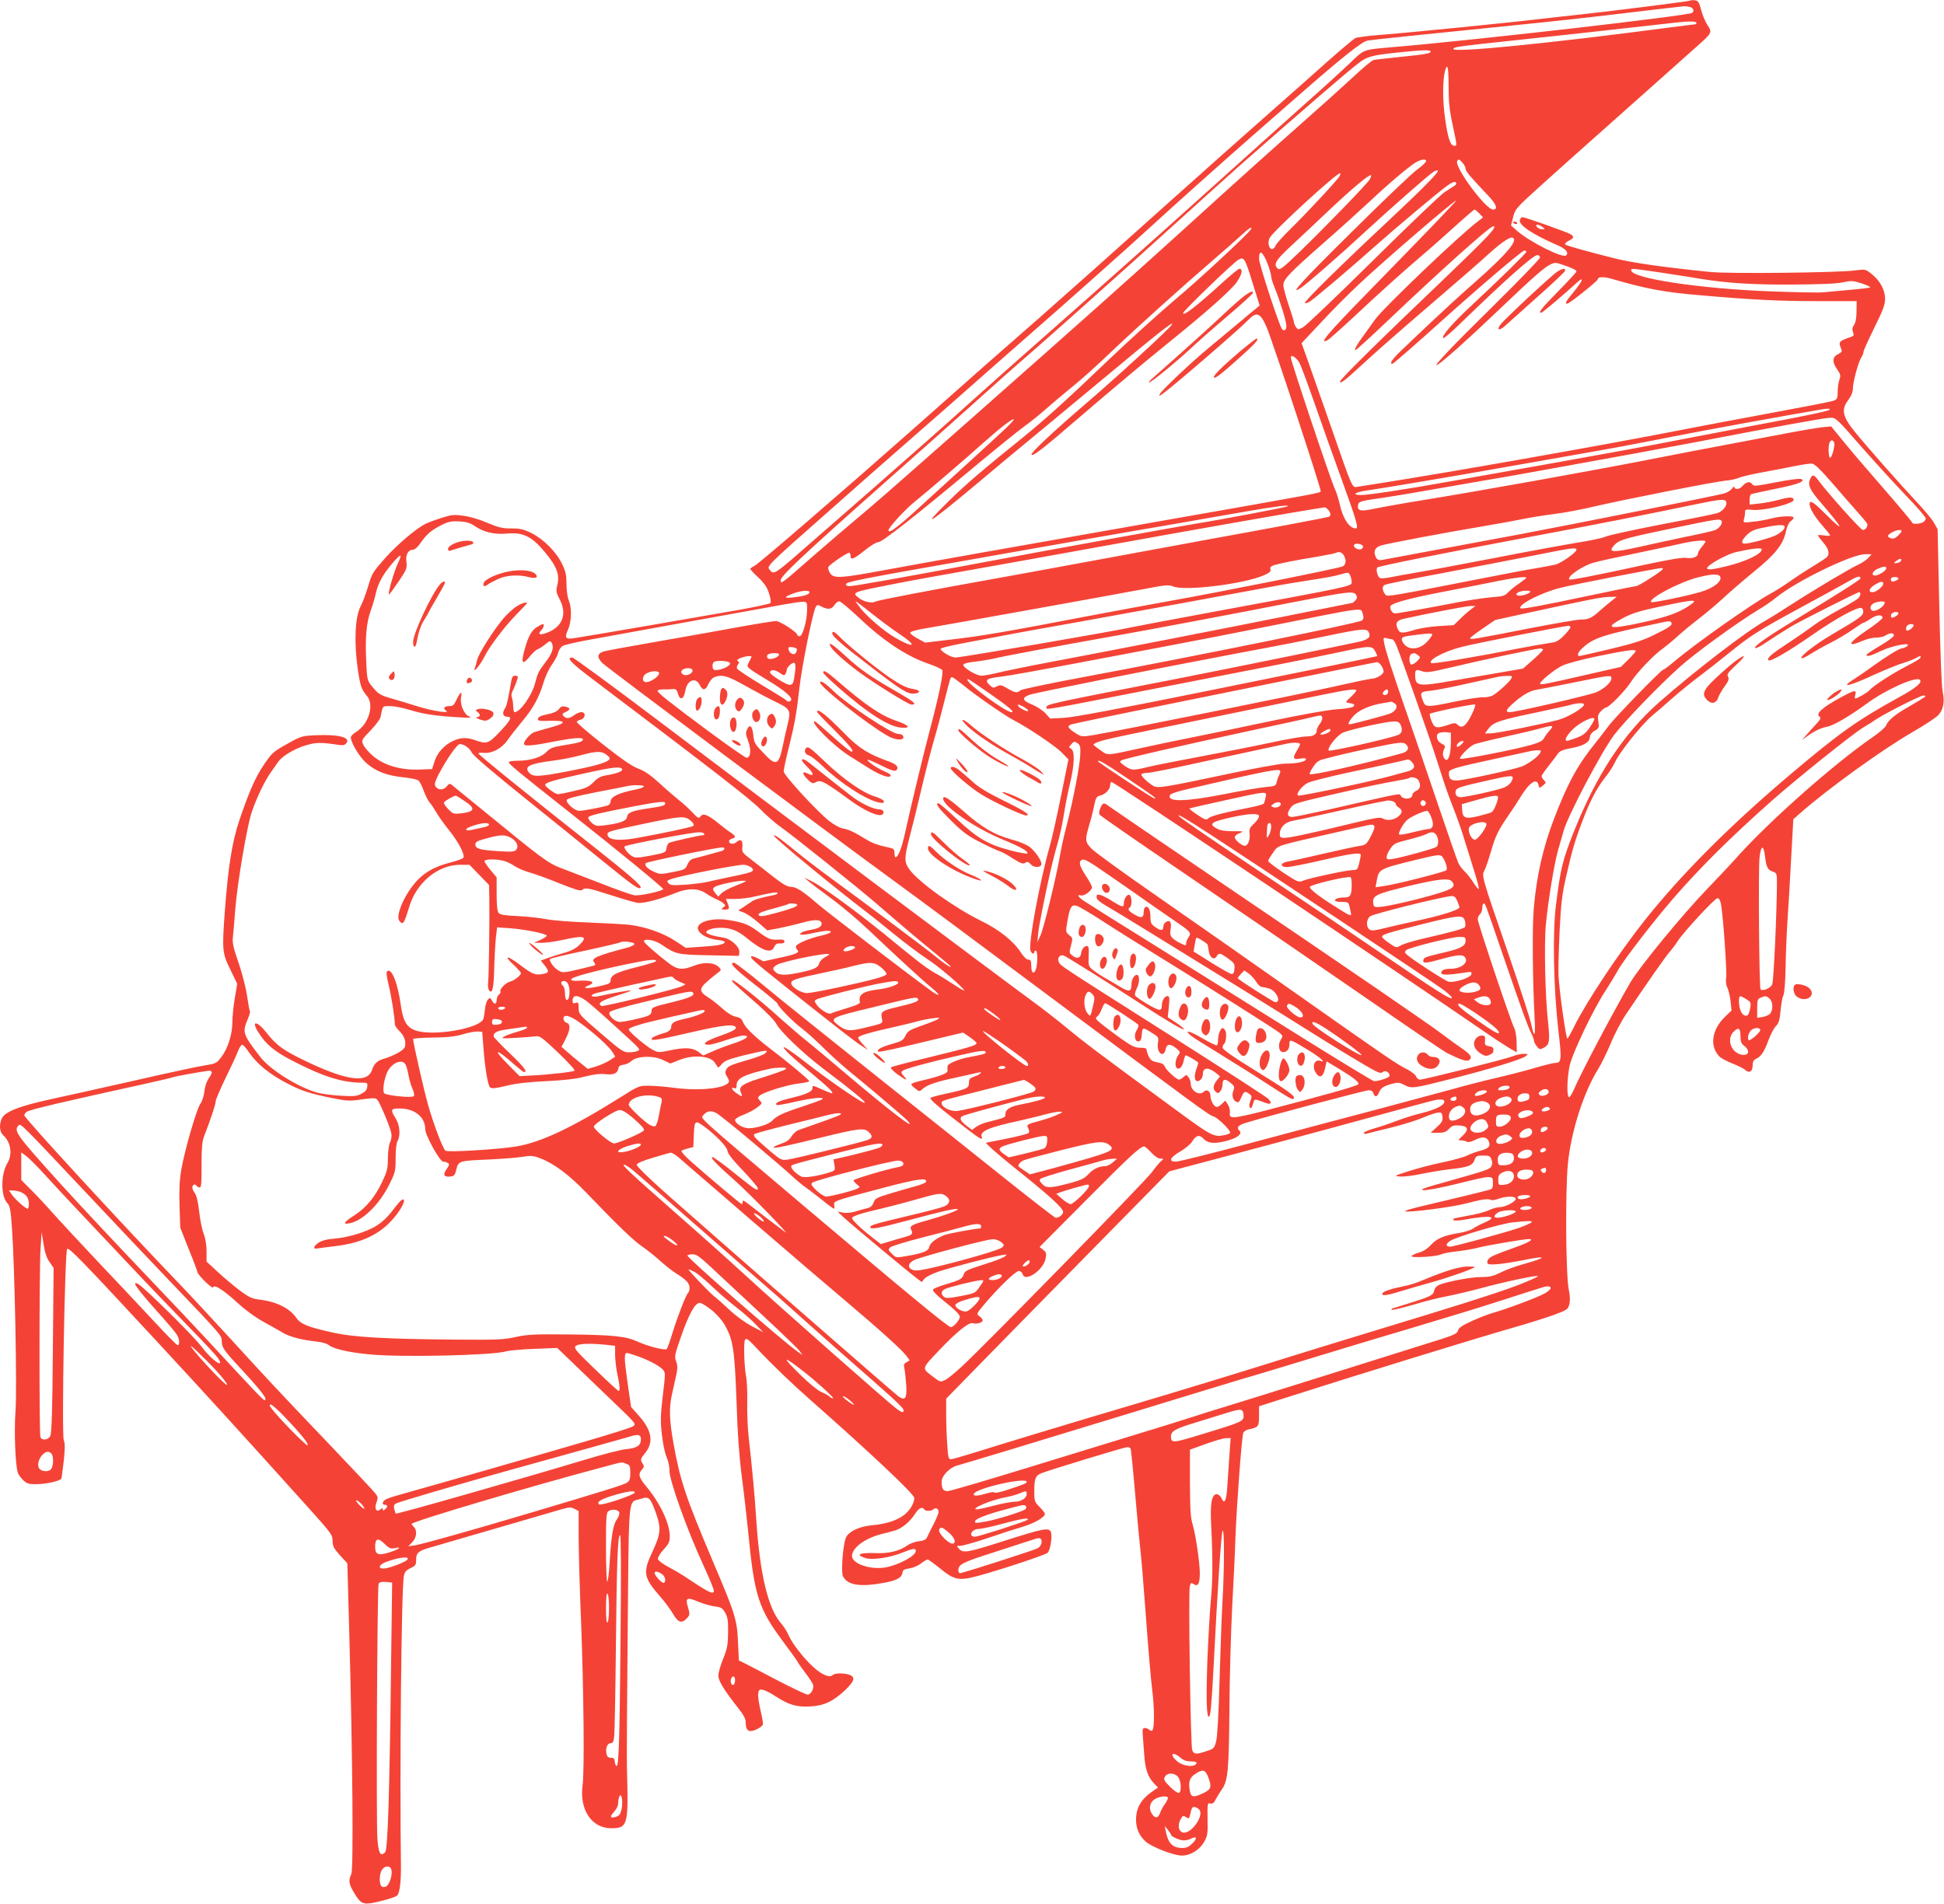 <?xml version="1.0" standalone="no"?>
<!DOCTYPE svg PUBLIC "-//W3C//DTD SVG 20010904//EN"
 "http://www.w3.org/TR/2001/REC-SVG-20010904/DTD/svg10.dtd">
<svg version="1.0" xmlns="http://www.w3.org/2000/svg"
 width="1280pt" height="1254pt" viewBox="0 0 1280 1254"
 preserveAspectRatio="xMidYMid meet">
<g transform="translate(0,1254) scale(0.1,-0.1)"
fill="#f44336" stroke="none">
<path d="M11129 12536 c-5 -5 -587 -78 -764 -96 -60 -6 -162 -18 -225 -25
-152 -19 -878 -92 -1054 -105 -76 -6 -148 -15 -160 -20 -11 -4 -97 -77 -191
-160 -93 -84 -276 -245 -405 -359 -129 -113 -453 -402 -720 -641 -267 -240
-613 -548 -770 -686 -274 -239 -385 -337 -845 -745 -443 -392 -996 -869 -1025
-884 -16 -8 -30 -18 -30 -22 0 -3 24 -29 54 -57 40 -38 57 -64 70 -105 10 -32
14 -57 8 -63 -5 -5 -94 -24 -198 -43 -208 -37 -1038 -180 -1095 -188 -55 -8
-63 2 -40 54 25 53 27 144 6 196 -9 20 -15 66 -15 107 0 58 -5 83 -29 132 -37
78 -120 162 -201 203 -53 26 -75 31 -134 31 -59 0 -84 6 -155 36 -47 21 -117
42 -156 47 -65 9 -79 8 -146 -13 -41 -13 -87 -30 -104 -38 -63 -31 -182 -131
-267 -225 -83 -94 -89 -103 -113 -185 -14 -48 -37 -109 -51 -136 -36 -68 -43
-230 -20 -400 18 -125 24 -143 62 -189 50 -60 12 -186 -72 -238 -19 -11 -34
-27 -34 -35 0 -34 56 -128 102 -169 61 -54 135 -83 244 -94 46 -5 91 -14 99
-21 8 -6 24 -37 35 -68 12 -32 29 -66 39 -77 10 -11 29 -40 44 -65 14 -25 52
-78 85 -119 61 -76 105 -161 93 -180 -4 -6 -42 -20 -85 -31 -95 -24 -161 -59
-214 -113 -84 -86 -151 -237 -122 -272 24 -29 30 -20 65 95 48 158 188 274
333 275 l63 0 64 -66 65 -67 2 -88 c2 -144 -3 -516 -8 -554 -3 -19 0 -42 5
-50 22 -32 32 9 35 141 2 74 7 165 11 203 l8 69 87 -6 c100 -8 240 -36 240
-49 0 -5 -19 -17 -42 -28 l-43 -19 50 0 c28 0 90 8 139 19 145 32 170 25 111
-33 -25 -24 -55 -40 -107 -54 -40 -12 -90 -27 -110 -35 l-37 -14 24 -30 c33
-40 31 -51 -10 -58 -50 -10 -70 -2 -153 61 -84 64 -109 62 -39 -2 26 -25 47
-48 47 -53 0 -15 -44 -50 -73 -57 -28 -7 -70 -51 -62 -65 3 -4 -2 -13 -10 -20
-8 -7 -15 -23 -15 -36 0 -30 -16 -31 -31 -3 -10 19 -13 20 -26 7 -8 -9 -17
-35 -19 -59 -3 -24 -7 -54 -10 -65 -13 -67 -341 -123 -454 -78 -53 21 -76 62
-90 159 -21 153 -63 256 -91 228 -7 -7 -3 -36 10 -89 17 -67 41 -219 41 -261
0 -7 13 -26 30 -43 33 -34 45 -68 36 -104 -5 -22 -74 -60 -146 -81 -35 -10
-58 -32 -70 -70 -29 -88 -157 -74 -414 46 -167 79 -213 111 -282 199 -61 78
-102 81 -55 5 50 -82 108 -130 233 -194 193 -100 320 -140 446 -141 41 0 43
-1 40 -27 -2 -20 -13 -33 -38 -46 -30 -16 -51 -18 -135 -13 -55 3 -125 12
-155 20 -125 35 -309 149 -375 234 -115 148 -121 164 -85 247 11 26 18 50 16
54 -3 4 -12 52 -20 107 -8 54 -34 153 -57 219 -35 101 -40 127 -35 170 3 27
10 106 15 175 13 170 77 548 108 640 33 97 83 202 127 265 20 28 42 60 50 71
25 35 106 84 178 105 67 21 101 21 214 4 31 -5 43 -3 54 10 32 39 -51 60 -203
53 -88 -4 -96 -7 -177 -52 -104 -58 -108 -62 -165 -146 -54 -79 -99 -184 -160
-365 -47 -140 -73 -304 -95 -600 -18 -253 -17 -270 36 -379 l46 -95 -16 -94
c-9 -52 -16 -123 -16 -159 0 -79 -30 -174 -74 -231 -30 -39 -36 -42 -106 -53
-41 -6 -246 -50 -455 -98 -209 -47 -463 -104 -565 -126 -203 -44 -298 -82
-318 -125 -19 -41 -15 -89 9 -111 50 -44 63 -127 28 -183 -44 -73 -45 -217 -1
-264 18 -19 22 -43 31 -167 18 -259 34 -1074 23 -1205 -10 -127 -1 -362 16
-405 5 -14 22 -36 37 -50 22 -20 36 -25 83 -24 68 0 162 22 167 38 1 6 8 58
15 116 8 80 9 112 0 135 -15 37 7 1244 22 1260 12 12 99 -78 592 -610 335
-362 541 -588 983 -1079 164 -182 172 -193 173 -233 0 -35 7 -49 48 -95 l49
-53 13 -470 c22 -820 28 -1546 13 -1577 -20 -41 -16 -67 19 -124 47 -78 60
-82 174 -54 53 13 102 29 109 37 17 16 26 92 25 198 -9 621 3 1823 19 1905 5
28 15 39 44 53 34 16 37 21 37 57 0 43 16 57 90 78 56 16 799 232 866 252 53
15 64 16 87 3 l27 -14 0 -168 c0 -92 7 -345 16 -562 17 -440 23 -982 10 -1075
-22 -161 59 -283 187 -284 111 0 116 18 105 395 -2 55 1 467 5 915 9 915 1
832 85 859 54 18 63 10 98 -85 39 -108 36 -141 -20 -263 -65 -137 -59 -169 49
-293 31 -34 69 -87 86 -115 33 -58 56 -66 89 -33 23 23 24 30 8 82 -16 55 -3
61 67 31 33 -14 82 -28 109 -32 44 -5 53 -10 70 -41 17 -29 21 -51 20 -130 -1
-82 -5 -105 -32 -173 -18 -43 -32 -93 -32 -112 0 -34 36 -93 130 -213 34 -42
50 -73 50 -92 0 -42 10 -60 32 -60 25 0 74 26 81 43 2 7 -4 48 -15 91 -10 43
-18 93 -16 110 3 26 7 31 28 28 13 -1 52 -20 85 -42 87 -57 141 -73 228 -68
91 4 152 33 230 106 63 60 71 87 31 102 -34 13 -97 13 -111 -1 -20 -20 -72 1
-128 53 -65 59 -141 157 -165 214 -10 23 -32 57 -49 76 -84 96 -138 326 -161
673 -10 160 -26 333 -51 556 -6 53 -10 152 -9 220 2 68 -2 151 -9 184 -6 33
-11 102 -11 153 0 108 2 109 85 20 99 -105 224 -225 346 -333 404 -356 689
-625 689 -650 0 -36 -31 -86 -71 -115 -49 -35 -115 -56 -209 -65 -77 -7 -142
-36 -166 -73 -22 -33 -39 -233 -23 -264 30 -57 112 -70 262 -43 88 15 124 34
129 67 2 19 11 24 44 29 23 3 58 17 77 32 20 15 40 27 45 27 5 0 42 -27 83
-60 83 -68 114 -77 197 -61 91 18 493 148 510 165 19 19 33 115 20 140 -14 27
-56 18 -298 -59 -247 -79 -278 -85 -304 -56 -19 21 -19 21 8 21 14 0 93 22
174 49 81 28 186 62 234 76 81 24 148 63 148 86 0 5 -16 25 -35 45 -33 33 -35
38 -35 105 0 81 8 102 47 117 58 23 549 172 565 172 9 0 19 -4 22 -9 3 -5 17
-143 31 -307 14 -165 30 -333 35 -374 5 -41 21 -232 35 -425 14 -192 32 -408
41 -479 16 -126 16 -257 1 -272 -4 -4 -13 -2 -19 4 -7 7 -20 12 -30 12 -15 0
-17 -7 -13 -57 2 -32 7 -91 10 -131 6 -84 24 -135 63 -176 l27 -28 -25 -17
c-85 -56 -119 -113 -120 -194 0 -59 21 -107 65 -146 42 -36 184 -91 237 -91
57 0 117 38 147 91 22 39 24 53 22 150 -1 102 -1 107 18 102 14 -4 24 3 35 26
9 17 27 47 41 66 41 61 46 122 50 528 1 210 10 513 18 672 9 160 19 371 22
470 8 205 41 652 51 678 3 9 18 20 33 23 67 14 71 19 71 88 l0 65 188 60 c456
146 1235 386 1493 460 96 27 215 65 264 83 83 31 89 35 98 68 6 24 5 56 -4
100 -19 94 -23 635 -6 820 20 216 105 480 203 635 17 28 53 100 79 162 25 62
70 147 99 190 140 209 261 381 287 411 16 18 41 51 54 72 38 60 246 285 264
285 10 0 18 -14 23 -42 15 -87 39 -439 34 -478 -4 -26 -2 -51 8 -70 8 -17 17
-57 21 -90 l6 -60 -42 -40 c-91 -88 -105 -201 -32 -268 11 -9 48 -28 83 -42
35 -14 71 -32 81 -41 27 -24 49 -11 49 29 0 26 6 36 24 45 32 14 53 47 82 126
13 35 34 75 47 88 19 19 25 39 31 103 4 43 12 88 18 99 7 12 13 87 15 181 1
88 7 232 13 320 6 88 17 272 24 410 l14 250 43 38 c185 163 543 421 739 534
80 46 157 97 172 113 34 37 44 90 29 155 -7 31 -15 247 -22 560 l-11 510 -25
44 c-14 24 -67 87 -117 140 -98 104 -326 362 -398 451 -87 106 -97 152 -48
216 19 26 30 51 30 74 0 44 36 177 56 207 8 12 14 29 14 36 0 8 32 79 71 158
58 117 71 153 71 191 0 58 -33 120 -89 164 -39 31 -40 32 -109 23 -110 -15
-834 -23 -954 -10 -298 30 -513 60 -630 90 -180 45 -316 83 -324 91 -4 5 6 16
23 24 36 19 38 27 11 44 -23 14 -299 112 -316 112 -7 0 -14 -9 -17 -20 -8 -32
88 -96 246 -164 58 -25 78 -49 59 -68 -21 -21 -236 87 -321 160 l-42 37 14 55
c13 53 19 60 178 204 90 81 236 212 324 290 87 77 267 238 400 356 132 118
273 244 313 279 94 83 97 89 65 135 -14 21 -33 66 -42 100 -14 53 -20 61 -41
64 -14 2 -28 1 -31 -2z m-1 -42 c22 -6 30 -28 13 -39 -32 -19 -1414 -178
-1966 -225 -205 -18 -189 -12 -285 -104 -47 -45 -188 -174 -315 -286 -126
-113 -385 -344 -574 -515 -441 -396 -640 -574 -1096 -976 -204 -179 -428 -379
-500 -444 -166 -150 -384 -343 -650 -576 -115 -100 -282 -246 -370 -323 -290
-255 -288 -253 -315 -221 -23 28 -37 14 401 401 112 100 299 264 414 365 307
268 429 376 625 549 96 85 227 200 290 255 165 143 646 571 775 690 161 148
476 429 665 595 91 79 217 190 280 245 310 272 447 382 486 388 38 6 294 33
979 102 193 19 485 51 650 71 286 34 422 50 455 53 8 0 25 -2 38 -5z m42 -104
c0 -5 -3 -10 -7 -10 -5 0 -91 -11 -193 -24 -773 -102 -1400 -164 -1400 -139 0
14 14 16 455 63 209 22 517 56 685 75 168 19 321 36 340 38 73 8 120 7 120 -3z
m-1750 -189 c0 -13 -33 -19 -201 -36 -85 -9 -163 -17 -174 -20 -12 -2 -77 -57
-145 -121 -69 -64 -215 -195 -325 -292 -218 -193 -336 -298 -825 -742 -328
-297 -578 -521 -1365 -1216 -529 -467 -633 -558 -759 -663 -55 -46 -180 -153
-279 -239 -201 -177 -207 -181 -207 -154 0 28 148 167 655 617 248 219 534
474 636 566 102 92 226 203 276 246 202 174 707 626 1018 908 182 165 382 345
445 401 423 372 705 615 775 668 57 44 88 52 256 70 165 17 219 19 219 7z
m118 -228 c0 -101 5 -154 26 -252 31 -145 30 -141 11 -141 -25 0 -42 50 -60
179 -17 118 -17 258 1 319 15 51 22 15 22 -105z m-148 -495 c-1 -7 -29 -33
-63 -58 -34 -25 -228 -210 -431 -412 -332 -328 -412 -417 -331 -364 42 28 248
207 425 371 174 160 409 367 448 393 12 8 26 12 29 8 9 -9 -107 -126 -337
-341 -308 -288 -545 -522 -538 -530 4 -4 19 0 32 9 33 21 267 219 426 361 150
133 417 357 479 402 32 23 48 29 56 22 7 -8 4 -15 -9 -23 -10 -6 -39 -24 -64
-41 -25 -16 -238 -219 -472 -451 -235 -232 -442 -430 -460 -439 -32 -17 -34
-17 -47 1 -7 10 -13 24 -13 31 0 7 -16 58 -35 114 -19 56 -35 115 -35 131 0
39 40 80 265 278 105 92 240 214 300 270 133 125 258 230 305 259 39 23 70 27
70 9z m240 -10 c11 -12 20 -30 20 -39 0 -17 30 -52 153 -182 50 -53 61 -87 28
-87 -49 0 -258 284 -236 320 9 14 12 13 35 -12z m-810 -88 c-14 -26 -214 -241
-325 -350 -48 -47 -91 -95 -96 -107 -4 -13 -15 -23 -24 -23 -21 0 -31 48 -14
75 31 51 436 423 462 424 4 1 3 -8 -3 -19z m200 -20 c-14 -26 -282 -303 -463
-479 -107 -103 -130 -121 -142 -111 -34 28 -17 56 92 156 59 55 172 161 252
237 142 134 259 232 268 223 3 -2 -1 -14 -7 -26z m429 -290 c-79 -82 -278
-287 -442 -455 -268 -274 -331 -349 -264 -314 11 7 84 71 161 143 186 174 328
302 456 411 58 49 158 138 223 197 65 59 122 108 126 108 4 0 18 -12 32 -26
l24 -26 -29 -22 c-116 -85 -626 -572 -682 -650 -24 -34 -58 -81 -76 -106 -41
-55 -61 -90 -55 -97 3 -2 97 83 208 189 352 335 679 628 701 628 31 0 -31 -66
-324 -347 -455 -434 -694 -671 -686 -678 10 -10 32 8 169 134 68 63 261 232
429 376 168 144 343 296 388 338 82 74 138 111 154 101 33 -20 -45 -111 -250
-292 -85 -74 -213 -192 -286 -261 -73 -69 -163 -154 -199 -189 -37 -34 -67
-70 -67 -78 0 -14 3 -14 18 -3 32 25 157 134 316 277 242 218 528 462 543 462
7 0 13 -4 13 -8 0 -9 -164 -170 -360 -353 -130 -121 -200 -202 -187 -216 4 -3
58 43 119 103 289 280 473 444 500 444 10 0 18 -7 18 -16 0 -8 -133 -146 -296
-307 -291 -286 -418 -421 -379 -399 32 17 197 164 395 353 239 228 308 288
348 307 30 15 36 14 85 -3 65 -22 87 -34 87 -43 0 -4 -54 -63 -120 -130 -110
-112 -134 -142 -112 -142 7 0 156 126 234 198 51 47 41 14 -16 -55 -56 -68
-65 -83 -46 -83 13 0 200 150 200 160 0 17 35 19 84 6 238 -69 350 -90 586
-110 340 -30 538 -40 785 -39 l250 0 -1 -67 c0 -44 -6 -74 -16 -89 -12 -17
-14 -30 -7 -48 7 -19 5 -25 -9 -30 -88 -31 -89 -33 -67 -85 5 -12 -1 -20 -22
-30 -38 -18 -41 -51 -8 -98 24 -35 26 -43 16 -71 -6 -18 -11 -53 -11 -79 0
-43 -3 -49 -27 -59 -16 -6 -201 -42 -413 -81 -212 -39 -497 -93 -635 -120
-469 -92 -1507 -275 -1955 -345 -58 -9 -117 -18 -133 -21 -34 -7 -32 -12 -170
387 -58 167 -126 361 -151 431 l-46 128 124 132 c67 73 183 190 257 259 175
164 621 547 638 549 2 0 -61 -67 -140 -150z m707 -25 c19 -14 19 -14 -2 -15
-12 0 -27 7 -34 15 -17 20 9 21 36 0z m-1918 -13 c-10 -24 -349 -339 -503
-467 -98 -83 -296 -262 -440 -399 -269 -258 -419 -393 -566 -512 -259 -209
-366 -300 -476 -408 -207 -202 -140 -159 204 129 98 83 241 202 318 265 77 63
288 239 470 390 378 315 491 405 471 372 -16 -27 -360 -343 -549 -505 -240
-206 -385 -342 -375 -352 10 -11 83 46 304 237 220 189 443 376 594 498 254
205 421 353 456 406 33 50 39 84 14 84 -5 0 -51 -37 -101 -82 -178 -163 -269
-233 -269 -210 0 14 333 335 365 352 37 20 42 11 95 -161 l44 -141 -24 -20
c-14 -11 -72 -59 -130 -108 -58 -48 -139 -116 -180 -150 -105 -86 -308 -277
-321 -302 -11 -20 -10 -20 21 2 68 49 496 418 555 479 59 62 83 53 125 -44 37
-86 361 -1068 356 -1080 -4 -12 12 -9 -1046 -195 -1001 -176 -1536 -271 -1829
-325 -290 -54 -332 -56 -356 -19 -9 14 -14 32 -11 40 5 14 122 94 138 94 4 0
8 -9 8 -20 0 -31 20 -24 93 35 38 31 78 55 91 55 25 0 241 170 640 503 131
109 273 224 315 255 42 30 108 83 146 117 39 34 108 93 155 131 99 81 156 132
300 269 141 134 452 414 630 567 80 69 170 148 200 176 50 47 77 64 68 44z
m112 -239 c11 -30 20 -63 20 -74 0 -11 11 -45 24 -77 33 -80 76 -218 76 -247
0 -29 -14 -39 -29 -22 -18 22 -151 428 -151 462 0 68 26 49 60 -42z m2585 -48
c94 -14 208 -32 255 -40 176 -29 339 -40 605 -39 181 1 292 5 336 14 61 13 71
12 129 -7 34 -11 58 -23 53 -26 -4 -3 -65 -10 -133 -16 -69 -6 -147 -13 -175
-16 -27 -3 -180 0 -340 6 -468 17 -925 86 -925 139 0 14 3 13 195 -15z m-2382
-589 c9 -13 54 -134 101 -268 46 -133 127 -360 179 -503 101 -278 114 -325 94
-325 -43 0 -87 68 -107 165 -8 33 -21 76 -31 96 -24 48 -289 839 -289 862 0
14 4 16 19 8 10 -6 25 -21 34 -35z m3492 -315 c-10 -9 -166 -42 -485 -101 -91
-17 -313 -60 -495 -95 -181 -36 -559 -105 -840 -155 -280 -50 -584 -104 -675
-120 -289 -52 -539 -90 -587 -90 -67 0 -42 19 38 30 77 10 615 101 974 165
143 25 373 66 510 90 138 24 376 69 530 100 217 43 750 140 975 178 47 8 64 7
55 -2z m209 -241 c92 -104 225 -250 296 -324 72 -74 130 -142 130 -150 0 -8
-9 -20 -19 -26 -24 -12 -71 -13 -71 -1 0 4 -84 105 -186 222 -103 118 -223
258 -267 313 l-80 98 -61 -6 c-34 -4 -142 -22 -241 -41 -99 -19 -277 -53 -395
-75 -118 -22 -352 -67 -520 -100 -372 -73 -1115 -206 -1455 -261 -137 -22
-288 -49 -335 -59 -92 -20 -114 -15 -108 24 3 24 15 27 178 50 58 9 182 29
275 46 94 16 265 46 380 66 116 19 354 62 530 94 176 32 374 68 440 80 66 12
260 48 430 80 528 102 838 158 876 159 36 1 43 -5 203 -189z m-5634 117 c-36
-34 -157 -145 -269 -247 -112 -102 -244 -223 -295 -269 -146 -134 -206 -179
-206 -153 0 17 104 131 166 182 109 89 351 297 459 394 108 96 184 156 200
155 6 0 -19 -28 -55 -62z m5457 -92 c7 -20 -17 -106 -28 -99 -10 6 -12 74 -3
98 8 20 23 21 31 1z m-14 -265 c59 -69 134 -154 165 -189 31 -35 61 -70 65
-78 10 -16 -8 -43 -28 -43 -13 0 -231 244 -288 321 -33 45 -43 48 -58 15 -18
-38 -3 -71 64 -149 155 -180 172 -217 37 -82 -67 67 -93 86 -101 78 -17 -17
20 -86 81 -155 27 -31 50 -59 50 -63 0 -4 -18 -5 -40 -1 -22 3 -40 4 -40 0 0
-3 16 -24 35 -47 34 -39 43 -70 27 -93 -4 -6 -45 -33 -92 -62 -47 -28 -116
-73 -155 -101 -38 -27 -95 -63 -125 -79 -120 -65 -495 -329 -637 -449 -34 -29
-66 -53 -71 -53 -13 0 -315 -310 -360 -370 -22 -30 -59 -77 -81 -105 -123
-151 -188 -271 -278 -505 -73 -191 -115 -375 -134 -590 -11 -128 -8 -469 6
-740 6 -113 -4 -119 -25 -16 -7 32 -72 232 -145 445 -182 528 -180 522 -161
559 9 17 29 75 45 131 29 101 46 134 124 247 23 33 50 74 59 90 64 108 116
146 128 95 5 -23 5 -23 29 -4 22 18 22 20 7 35 -9 9 -16 21 -16 26 0 5 21 36
48 70 26 33 54 70 62 82 10 13 34 24 75 31 89 16 129 38 133 72 2 19 13 34 33
45 27 16 29 20 23 60 -5 36 -3 47 17 68 12 13 27 24 32 24 20 0 124 106 162
164 42 66 156 186 215 226 19 14 62 49 96 80 33 30 96 82 139 115 44 33 113
92 155 130 41 39 135 120 207 179 145 118 194 180 213 269 6 30 19 56 30 64
11 8 20 18 20 24 0 14 -88 11 -150 -6 -30 -8 -84 -18 -119 -21 -64 -7 -64 -7
-58 17 4 13 7 33 7 45 0 19 4 21 49 16 75 -7 271 41 271 66 0 20 -29 20 -95 1
-38 -10 -97 -22 -132 -25 l-63 -7 0 31 c0 17 4 33 9 37 6 3 79 19 163 36 150
30 202 51 165 65 -10 3 -83 -6 -163 -22 -140 -27 -147 -28 -159 -10 -14 19
-39 12 -65 -18 -15 -19 -50 -21 -50 -4 0 7 -7 3 -15 -9 -9 -12 -32 -27 -53
-33 -56 -15 -985 -201 -1347 -269 -284 -53 -817 -152 -902 -168 -25 -4 -33 -1
-43 16 -19 37 -9 65 31 78 39 13 439 88 679 128 85 14 197 35 248 45 50 11
147 26 215 35 67 8 187 31 267 50 191 45 801 165 865 170 28 2 66 10 86 19 19
8 89 24 155 36 65 12 160 30 209 40 50 10 101 18 115 17 18 -2 53 -35 133
-127z m-697 -125 c9 -23 -22 -62 -58 -74 -18 -6 -185 -40 -371 -75 -186 -36
-350 -72 -365 -80 -15 -8 -99 -26 -188 -40 -89 -15 -332 -59 -540 -100 -208
-40 -437 -83 -509 -95 -71 -12 -153 -27 -182 -33 -28 -6 -58 -8 -66 -5 -16 6
-30 58 -18 70 9 9 453 98 981 197 368 68 830 159 1120 220 158 33 189 35 196
15z m-2887 -29 c-5 -6 -450 -90 -584 -111 -129 -21 -990 -177 -1430 -260 -492
-93 -841 -155 -870 -155 -14 0 -25 4 -25 10 0 19 40 27 965 190 121 21 351 62
510 90 160 28 353 62 430 75 77 13 221 38 320 55 99 18 279 49 400 70 202 35
295 47 284 36z m265 -22 c19 -19 21 -43 4 -48 -26 -7 -403 -78 -773 -145 -209
-39 -553 -102 -765 -141 -212 -39 -482 -89 -600 -110 -509 -91 -825 -152 -843
-161 -25 -14 -79 -3 -111 22 -49 39 -50 38 229 93 99 20 311 58 470 86 160 28
585 105 945 170 563 102 1195 213 1365 240 28 4 53 8 57 9 4 0 14 -6 22 -15z
m2591 -74 c10 -16 -14 -50 -43 -61 -14 -6 -101 -26 -192 -44 -91 -19 -225 -48
-299 -65 -188 -42 -221 -40 -167 15 31 31 79 44 392 109 277 58 299 61 309 46z
m-8211 -33 c61 -42 129 -58 213 -51 107 10 164 -18 250 -121 80 -97 100 -149
82 -221 -9 -35 -7 -46 15 -89 52 -97 21 -182 -80 -221 -50 -19 -66 -13 -41 14
17 18 23 42 11 42 -4 0 -21 -9 -39 -20 -35 -22 -55 -57 -79 -141 -28 -99 -18
-115 35 -49 18 22 40 42 51 45 10 4 32 18 49 32 25 22 32 24 40 12 18 -29 8
-66 -32 -120 -53 -70 -58 -80 -75 -145 -21 -84 -99 -194 -136 -194 -5 0 -8 17
-9 38 0 20 -4 46 -8 57 -5 12 -4 28 2 40 13 23 37 86 37 98 0 4 -9 7 -19 7
-13 0 -20 -9 -24 -32 -24 -136 -30 -166 -44 -186 -18 -29 -11 -52 17 -52 34 0
23 -23 -48 -98 -74 -79 -87 -84 -162 -57 -56 20 -96 19 -146 -4 -59 -27 -105
-78 -123 -136 l-16 -50 -88 -3 c-124 -4 -234 30 -305 93 -27 24 -55 57 -61 73
-12 27 -9 31 49 92 33 34 62 73 65 86 16 80 12 74 64 74 27 0 86 -12 132 -26
87 -27 169 -39 324 -48 73 -5 85 -3 63 6 -34 15 -61 81 -52 128 9 43 -7 33
-31 -20 -15 -33 -23 -40 -46 -40 -34 0 -45 -15 -22 -30 34 -21 -88 -3 -187 28
-52 17 -130 40 -172 52 -78 23 -87 28 -135 88 -25 32 -27 42 -32 165 -7 154 2
247 30 326 12 31 27 84 35 119 14 62 47 121 107 192 57 66 69 67 38 3 -26 -54
-68 -199 -60 -208 2 -2 30 36 62 83 55 82 58 90 53 131 -7 49 12 81 45 81 10
0 31 19 47 43 39 55 67 81 123 111 62 32 75 35 139 32 40 -2 65 -10 94 -29z
m8620 -24 c-6 -9 -28 -26 -49 -37 -37 -19 -173 -56 -207 -56 -27 0 -21 23 15
58 26 25 49 36 103 46 129 27 161 24 138 -11z m776 -11 c0 -5 -11 -19 -24 -31
-17 -16 -31 -21 -45 -16 -28 9 -26 21 7 39 30 17 62 21 62 8z m-1290 -68 c0
-3 -11 -19 -25 -36 -14 -16 -25 -36 -25 -43 0 -22 -36 -36 -77 -29 -26 4 -108
-10 -268 -44 -329 -72 -496 -104 -502 -98 -18 18 85 89 158 110 30 9 153 36
274 61 121 25 256 54 300 64 79 19 165 27 165 15z m-2255 -34 c0 -8 -8 -16
-18 -18 -21 -4 -49 16 -41 30 9 15 59 5 59 -12z m1405 -20 c0 -18 -101 -89
-138 -98 -20 -5 -80 -16 -132 -25 -52 -8 -189 -34 -305 -57 -639 -125 -669
-131 -681 -118 -23 25 -26 56 -7 66 10 6 189 42 398 81 209 40 479 92 600 116
234 47 265 51 265 35z m1220 2 c0 -30 -105 -80 -232 -111 -91 -22 -128 -26
-128 -13 0 20 129 92 190 106 107 24 170 31 170 18z m-2750 -43 c16 -28 12
-57 -9 -69 -23 -12 -818 -171 -1146 -229 -126 -23 -372 -68 -545 -101 -515
-99 -695 -130 -882 -151 l-177 -21 -51 28 c-28 15 -49 32 -47 38 2 6 35 16 73
23 162 27 1332 238 1473 265 134 26 157 28 185 16 77 -32 462 15 597 73 39 17
48 26 44 39 -4 14 2 21 27 29 41 12 149 34 288 56 58 10 111 21 119 25 19 10
39 2 51 -21z m3450 -15 c-14 -14 -43 -33 -65 -43 -52 -23 -287 -163 -437 -260
-64 -42 -143 -91 -175 -109 -128 -72 -466 -332 -700 -538 -236 -209 -411 -476
-563 -858 -73 -187 -84 -232 -115 -476 -23 -182 -16 -546 15 -818 24 -204 22
-222 -21 -222 -11 0 -72 -15 -137 -34 -64 -19 -178 -48 -252 -65 -74 -17 -207
-51 -295 -76 -88 -24 -304 -82 -480 -129 -176 -46 -540 -143 -809 -215 -268
-72 -504 -131 -523 -131 -52 0 -40 27 30 68 34 20 67 48 79 68 23 38 47 43 72
15 27 -30 70 -35 146 -16 73 18 112 47 92 67 -22 22 -12 36 36 52 110 35 791
216 814 216 17 0 27 -7 31 -20 7 -27 25 -25 36 3 12 32 30 44 84 59 43 11 51
10 84 -7 46 -25 57 -24 312 41 245 62 457 126 486 148 19 15 19 15 -13 16 -18
0 -49 -7 -69 -15 -42 -18 -586 -155 -613 -155 -10 0 -22 9 -25 20 -4 11 -30
32 -58 47 -71 35 -125 72 -737 503 -294 207 -708 497 -920 644 -212 147 -402
285 -422 306 -44 45 -45 58 -17 154 12 39 27 97 33 130 12 55 15 61 44 68 33
9 62 41 62 70 0 10 4 18 9 18 18 0 1879 -1247 2481 -1662 52 -36 116 -77 141
-92 l46 -26 -1 67 c-1 38 -8 78 -15 91 -21 38 -241 694 -241 718 0 12 7 27 15
34 8 7 15 25 15 41 0 16 4 29 9 29 11 0 8 7 127 -340 128 -372 163 -468 185
-512 11 -21 19 -44 19 -51 0 -8 9 -25 19 -38 17 -21 21 -22 44 -10 40 21 43
43 30 169 -19 169 -27 519 -14 647 14 151 56 406 81 490 11 39 27 94 35 122
28 102 251 524 333 633 68 89 285 315 430 446 98 89 384 297 521 379 36 21 88
57 116 80 131 107 495 284 584 285 l44 0 -23 -26z m218 -16 c-3 -7 -15 -14
-29 -16 -23 -2 -23 -2 -5 13 24 18 39 20 34 3z m-98 -51 c0 -15 -51 -47 -74
-47 -28 0 -17 29 17 44 41 18 57 19 57 3z m-1471 -4 c-1 -11 -160 -113 -176
-113 -7 0 -143 -27 -301 -61 -331 -70 -452 -92 -460 -85 -22 22 137 104 263
135 90 23 606 123 663 130 6 0 12 -2 11 -6z m-2059 -42 c5 -11 10 -31 10 -44
0 -28 21 -24 -915 -197 -269 -50 -508 -95 -530 -100 -136 -30 -1125 -200
-1164 -200 -28 0 -91 36 -98 56 -2 6 66 23 174 43 98 19 246 46 328 62 83 15
177 33 210 38 65 11 195 35 885 160 245 45 504 93 575 106 72 14 191 34 265
45 74 11 158 26 185 34 66 19 63 19 75 -3z m2438 -14 c6 -30 -51 -72 -130 -95
-90 -27 -319 -74 -326 -67 -22 22 192 135 313 164 96 24 138 23 143 -2z m922
-6 c0 -8 -138 -96 -410 -261 -201 -121 -301 -191 -282 -198 6 -2 38 14 69 36
54 36 92 60 168 107 47 29 435 225 445 225 16 0 11 -26 -7 -42 -10 -9 -65 -42
-123 -73 -58 -31 -132 -77 -165 -101 -33 -25 -109 -78 -170 -118 -113 -74
-143 -101 -131 -114 12 -12 131 57 292 169 159 110 295 184 321 175 8 -4 13
-16 11 -28 -3 -25 -31 -44 -205 -146 -109 -64 -213 -145 -202 -157 4 -3 31 9
60 28 30 19 90 53 134 75 44 22 109 61 144 86 36 25 68 46 73 46 4 0 24 11 45
25 38 27 78 30 78 7 0 -8 -45 -44 -99 -80 -129 -87 -143 -120 -29 -71 26 11
66 21 88 20 22 0 50 7 62 15 29 18 53 18 53 -1 0 -8 -40 -38 -90 -67 -49 -29
-90 -56 -90 -60 0 -15 26 -8 95 25 75 36 210 61 171 31 -11 -8 -26 -14 -34
-14 -16 0 -105 -55 -195 -120 -34 -25 -86 -61 -114 -79 -106 -66 -42 -53 133
28 71 32 156 67 189 76 33 10 70 25 83 33 23 15 36 14 24 -3 -4 -6 -45 -30
-92 -54 -94 -49 -218 -129 -240 -156 -12 -15 -81 -55 -95 -55 -3 0 -3 11 1 25
9 34 -4 32 -94 -17 -126 -68 -171 -110 -140 -129 9 -6 4 -18 -22 -46 -20 -21
-49 -53 -65 -72 l-30 -34 35 25 c47 34 88 54 130 62 43 8 149 70 261 152 123
91 325 182 350 157 18 -18 -25 -54 -143 -118 -268 -148 -384 -230 -699 -496
-404 -341 -721 -658 -969 -969 -169 -213 -386 -539 -466 -702 -21 -43 -41 -78
-44 -78 -9 0 -54 322 -58 413 -2 42 1 175 7 295 9 180 16 239 40 347 45 195
58 239 107 370 52 138 96 223 155 298 23 28 51 72 62 96 28 64 175 248 243
306 33 27 95 81 139 120 44 39 123 103 175 142 52 39 140 108 195 153 140 114
197 150 470 298 132 71 271 148 310 170 63 37 85 43 85 23z m-2200 4 c0 -2
-21 -19 -47 -37 -27 -18 -59 -44 -73 -59 -22 -23 -35 -27 -108 -32 -46 -4
-140 -18 -210 -31 -175 -34 -409 -76 -427 -76 -20 0 -40 39 -27 52 20 20 132
50 361 94 130 25 288 56 351 69 110 22 180 30 180 20z m2450 -4 c0 -9 -24 -21
-41 -21 -5 0 -9 7 -9 15 0 9 9 15 25 15 14 0 25 -4 25 -9z m-100 -35 c0 -19
-47 -56 -71 -56 -30 0 -22 26 14 48 39 24 57 27 57 8z m-7070 -56 c0 -15 -35
-26 -105 -34 -67 -8 -66 3 5 28 52 18 100 20 100 6z m4744 0 c-16 -16 -70 -29
-84 -20 -9 6 -8 10 6 19 25 14 92 15 78 1z m-1144 -19 c7 -15 6 -23 -6 -35 -8
-9 -16 -16 -18 -16 -1 0 -182 -36 -401 -80 -448 -90 -1181 -233 -1590 -310
-148 -28 -304 -60 -347 -71 -42 -10 -89 -19 -105 -19 -35 0 -126 55 -120 73 2
7 32 15 72 19 38 4 98 14 134 22 64 16 419 82 811 152 236 42 720 133 1160
219 364 71 394 74 410 46z m1680 -39 c-19 -15 -53 -43 -75 -63 -54 -49 -76
-59 -126 -59 -24 0 -178 -27 -344 -59 -356 -70 -385 -75 -385 -64 0 4 37 33
83 64 l82 56 215 47 c413 90 485 104 535 105 l50 1 -35 -28z m515 -29 c-69
-47 -144 -74 -297 -109 -234 -52 -275 -44 -137 28 57 30 110 46 234 72 237 51
263 52 200 9z m-5811 -33 c-1 -72 -30 -170 -49 -170 -8 0 -15 4 -15 8 0 18
-113 92 -141 92 -15 0 -115 -16 -221 -35 -106 -20 -348 -63 -538 -96 -190 -33
-360 -64 -377 -70 -42 -13 -43 -41 -5 -77 38 -36 1465 -1102 1892 -1414 184
-134 642 -474 1016 -754 1006 -751 1087 -810 1115 -817 25 -6 109 -87 109
-106 0 -4 -14 -11 -31 -15 -81 -16 -80 -17 -384 207 -453 332 -552 407 -665
501 -58 48 -159 127 -224 174 -192 140 -1822 1362 -2441 1831 -313 237 -578
431 -587 431 -43 0 -8 -36 145 -151 773 -584 1029 -782 1093 -848 39 -40 101
-94 138 -120 79 -55 504 -396 626 -501 177 -153 276 -237 382 -323 59 -48 108
-90 108 -93 0 -9 -48 24 -105 71 -49 41 -431 327 -695 520 -74 54 -171 129
-215 165 -106 87 -144 115 -150 108 -8 -8 392 -338 615 -508 25 -19 104 -82
175 -140 72 -59 168 -131 215 -162 76 -48 239 -187 249 -211 2 -5 -30 13 -70
40 -41 27 -97 62 -126 77 -28 16 -83 54 -121 85 -39 31 -137 110 -218 177
-189 152 -403 309 -469 340 l-50 25 30 -26 c17 -14 83 -64 147 -111 65 -47
175 -140 246 -207 183 -174 359 -336 415 -381 67 -55 58 -66 -12 -14 -170 124
-685 519 -741 568 -93 81 -138 110 -174 110 -23 0 -53 18 -117 68 -47 37 -112
88 -145 113 -56 43 -60 48 -56 81 5 43 -12 57 -38 33 -20 -18 -50 -14 -50 6 0
6 9 13 20 16 27 7 25 17 -7 39 -15 9 -52 37 -81 61 -71 58 -102 70 -119 47
-12 -16 -17 -14 -55 27 -24 25 -65 63 -93 84 -27 22 -85 72 -127 111 -56 51
-94 77 -135 92 -42 16 -106 60 -232 159 -96 76 -174 143 -173 148 0 6 11 12
24 15 33 8 38 50 6 50 -13 0 -34 -9 -48 -20 -30 -23 -53 -25 -70 -5 -10 12 -7
17 14 26 33 15 33 27 0 35 -21 5 -31 2 -44 -16 -11 -15 -36 -26 -76 -34 -41
-8 -60 -17 -62 -29 -3 -14 6 -16 79 -14 110 3 113 -14 7 -43 -46 -12 -95 -27
-111 -32 -27 -11 -67 -56 -67 -77 0 -17 54 -13 190 14 140 27 204 32 198 13
-5 -14 -32 -21 -138 -38 -61 -10 -79 -18 -102 -42 -33 -35 -107 -58 -190 -58
-32 0 -58 -4 -58 -9 0 -13 56 -59 385 -319 341 -269 638 -513 632 -518 -15
-15 -157 -45 -190 -40 -21 4 -122 39 -225 80 -103 40 -220 85 -260 100 -82 31
-129 66 -478 352 -126 102 -235 191 -242 197 -11 8 -18 5 -31 -12 -20 -26 -58
-26 -74 1 -8 13 -3 31 22 80 54 102 121 198 139 198 29 -1 62 -25 80 -58 10
-20 143 -133 342 -293 179 -144 414 -334 523 -423 204 -165 232 -185 245 -172
10 11 -63 75 -309 270 -421 332 -759 606 -759 614 0 4 15 6 34 4 54 -6 120 29
158 84 18 26 61 81 96 123 73 87 111 157 141 256 11 39 36 92 55 118 19 27 38
62 41 78 4 16 16 36 28 44 12 8 85 25 162 39 77 14 374 68 660 120 286 52 570
103 630 114 61 11 121 20 135 19 24 -2 25 -5 24 -57z m329 -36 c172 -164 322
-264 470 -315 45 -15 86 -34 91 -42 10 -16 -22 -170 -83 -400 -39 -147 -116
-465 -161 -669 -21 -95 -42 -152 -59 -162 -7 -5 -11 4 -11 23 0 25 -5 32 -27
37 -89 20 -113 28 -163 58 -79 48 -110 63 -150 70 -19 3 -60 25 -90 49 -82 65
-300 302 -300 327 0 12 15 83 34 158 39 158 50 217 71 402 16 139 86 484 105
520 10 19 13 19 40 5 41 -21 65 -19 84 10 9 14 23 25 32 25 8 0 60 -43 117
-96z m94 18 c54 -43 137 -105 185 -137 121 -80 101 -99 -27 -25 -69 40 -171
126 -224 188 -23 29 -40 52 -37 52 3 0 50 -35 103 -78z m6673 71 c-1 -29 -67
-68 -86 -52 -17 14 -7 39 20 49 27 11 66 12 66 3z m-2725 -46 c-16 -12 -48
-40 -71 -63 l-42 -41 -98 -6 c-56 -3 -129 -15 -167 -27 -78 -24 -93 -22 -107
16 -13 33 -1 49 43 59 162 36 409 83 437 84 l35 0 -30 -22z m-712 -30 c7 -22
6 -33 -5 -43 -16 -16 -1096 -235 -1818 -370 -228 -42 -422 -83 -431 -90 -22
-19 -34 -18 -85 12 -40 24 -48 25 -70 14 -20 -11 -27 -11 -44 5 -42 38 -28 48
80 60 30 3 244 41 475 85 231 44 526 99 655 124 129 24 426 82 660 129 615
123 568 117 583 74z m3527 3 c0 -11 -40 -34 -47 -26 -3 3 -3 12 0 21 7 16 47
21 47 5z m-1495 -61 c10 -15 -16 -33 -120 -83 -68 -34 -136 -55 -282 -90 -106
-25 -197 -46 -203 -46 -19 0 -10 26 18 51 75 69 129 87 522 169 52 11 58 11
65 -1z m1595 -18 c0 -6 -10 -17 -22 -26 -24 -16 -35 -7 -24 20 6 16 46 21 46
6z m-2260 -12 c0 -6 -19 -30 -42 -54 -37 -37 -51 -44 -98 -50 -30 -4 -131 -22
-225 -40 -267 -53 -545 -99 -552 -92 -21 21 83 76 202 107 90 23 653 134 703
139 6 0 12 -4 12 -10z m-1324 -42 c9 -27 -15 -43 -85 -57 -31 -7 -227 -47
-436 -90 -209 -43 -533 -108 -720 -145 -888 -173 -885 -172 -885 -195 0 -16
-28 -21 715 125 292 57 649 127 795 155 146 29 336 67 423 86 198 43 212 43
232 4 9 -16 14 -30 13 -31 -37 -9 -445 -93 -1118 -229 -574 -116 -875 -173
-940 -177 l-95 -5 -31 34 c-17 19 -57 45 -88 58 -66 26 -70 46 -15 65 40 14
809 167 1379 275 206 38 461 88 565 110 262 54 279 55 291 17z m414 -7 c0 -6
-15 -26 -33 -46 -43 -47 -109 -58 -144 -24 -13 11 -23 29 -23 39 0 16 12 20
78 28 108 14 122 14 122 3z m-264 -30 c7 0 20 -19 29 -42 36 -89 219 -609 262
-743 68 -211 68 -212 112 -325 23 -58 57 -154 75 -215 19 -60 48 -155 65 -209
17 -55 30 -104 28 -109 -2 -6 -17 12 -35 40 -17 27 -43 60 -58 74 -14 13 -32
36 -39 50 -8 14 -67 185 -133 380 -66 195 -160 471 -210 614 -102 295 -137
404 -148 459 -7 38 -6 39 17 33 13 -4 29 -7 35 -7z m-3919 -65 c1 -5 -2 -17
-7 -25 -12 -18 -43 -3 -48 24 -3 14 2 17 24 14 15 -2 29 -7 31 -13z m4913 -3
c0 -5 -30 -35 -66 -67 l-66 -58 -162 -28 c-88 -15 -228 -39 -309 -53 -217 -38
-237 -35 -239 33 -1 41 4 45 44 31 30 -11 53 -8 188 24 209 50 560 124 588
125 12 1 22 -3 22 -7z m610 -10 c0 -4 -22 -29 -49 -56 l-49 -48 -193 -44
c-291 -67 -331 -75 -338 -68 -10 10 90 93 145 120 29 14 128 41 240 64 192 39
244 46 244 32z m-5640 -22 c0 -13 -34 -30 -59 -30 -23 0 -29 25 -8 33 22 9 67
7 67 -3z m4206 -4 c19 -15 18 -16 -7 -42 -15 -14 -32 -23 -38 -20 -15 10 -14
63 2 69 19 8 22 8 43 -7z m-4388 -13 c-2 -5 -10 -21 -18 -36 -16 -32 -21 -28
130 -120 101 -62 150 -102 150 -124 0 -14 -26 -18 -34 -4 -3 4 -76 50 -162
101 -86 52 -158 100 -161 107 -3 7 0 20 6 27 9 11 9 16 -1 22 -8 5 -3 12 17
20 33 14 79 18 73 7z m-141 -40 c5 -15 -43 -41 -83 -45 -24 -2 -30 1 -32 21
-2 13 2 28 10 32 19 13 101 6 105 -8z m428 -57 c-9 -75 -14 -86 -36 -86 -23 0
-129 67 -129 81 0 21 33 20 62 -1 25 -18 32 -20 39 -9 5 8 9 20 9 27 0 18 39
54 51 46 7 -4 8 -26 4 -58z m3859 42 c9 -12 16 -30 16 -40 0 -19 -48 -48 -80
-48 -11 0 -130 -25 -263 -55 -233 -52 -1411 -290 -1568 -316 -72 -12 -78 -11
-111 9 -56 35 -65 50 -36 61 14 5 331 71 704 146 373 76 819 166 989 200 171
35 315 64 322 64 6 1 19 -9 27 -21z m-4534 -33 c0 -24 -46 -41 -65 -25 -12 10
-13 16 -4 26 16 19 69 18 69 -1z m-220 -19 c0 -19 -51 -55 -81 -58 -35 -4 -34
42 1 59 34 17 80 17 80 -1z m565 -81 c64 -36 154 -84 200 -106 99 -47 104 -57
81 -150 -9 -35 -23 -97 -31 -137 -28 -134 -44 -141 -130 -49 -55 57 -60 66
-65 116 -6 60 -23 76 -41 37 -10 -20 -9 -34 5 -69 24 -62 20 -117 -9 -117 -7
0 -121 79 -252 176 -261 194 -333 251 -333 265 0 5 17 9 38 9 20 -1 48 0 61 2
21 2 27 -3 35 -30 13 -48 39 -38 48 18 12 72 69 94 96 38 18 -38 39 -35 56 7
9 19 25 39 38 45 52 20 86 11 203 -55z m5046 47 c-11 -22 -77 -82 -116 -108
-17 -11 -43 -17 -69 -16 -22 1 -105 -11 -184 -28 -181 -38 -196 -38 -210 -2
-25 63 -23 66 48 73 36 4 146 25 245 48 99 22 189 42 200 44 11 3 37 5 58 6
34 1 37 -1 28 -17z m659 0 c0 -25 -46 -67 -100 -91 -45 -19 -529 -131 -569
-131 -30 0 -26 15 15 52 57 53 113 87 153 94 20 3 133 25 251 49 251 51 250
51 250 27z m-4270 -42 c76 -64 274 -201 331 -231 92 -47 276 -170 319 -214
l45 -46 -49 -242 c-27 -133 -59 -278 -72 -322 -68 -240 -144 -649 -129 -695 7
-20 25 -28 25 -10 0 6 5 10 10 10 13 0 13 -91 0 -125 -14 -36 -30 -22 -30 26
0 32 -4 39 -19 39 -12 0 -31 19 -52 51 -46 71 -143 149 -258 204 -173 85 -412
255 -472 338 -37 51 -36 75 1 218 17 63 51 202 76 309 25 107 61 247 79 310
19 63 50 180 70 260 45 177 42 170 54 170 6 0 37 -23 71 -50z m177 -58 c124
-86 167 -122 143 -122 -38 0 -290 185 -290 213 0 11 3 9 147 -91z m2413 20 c0
-5 -17 -24 -37 -43 -33 -30 -35 -34 -18 -37 42 -7 49 -12 36 -25 -7 -7 -54
-15 -109 -18 -60 -4 -226 -34 -437 -78 -187 -40 -416 -87 -510 -106 -93 -18
-246 -50 -340 -71 -238 -52 -217 -51 -269 -15 -25 18 -46 34 -46 36 0 11 49
28 133 46 81 18 237 50 1042 215 94 19 244 50 335 69 171 35 220 41 220 27z
m210 -6 c0 -18 -17 -29 -30 -21 -8 5 -7 11 1 21 15 18 29 18 29 0z m3535 -35
c-6 -5 -50 -32 -100 -61 -97 -55 -142 -92 -156 -127 -4 -12 -43 -46 -85 -75
-262 -180 -705 -573 -915 -813 -24 -27 -105 -113 -179 -190 -162 -168 -444
-511 -505 -615 -119 -205 -327 -599 -373 -708 -13 -29 -27 -50 -32 -47 -15 9
-12 125 5 206 17 81 157 375 236 494 25 39 62 99 82 135 38 69 236 325 366
475 183 210 378 403 651 645 158 140 536 443 600 480 30 18 67 41 82 52 49 34
292 158 313 158 11 0 15 -3 10 -9z m-3491 -44 c23 -16 10 -46 -26 -64 -19 -10
-256 -73 -273 -73 -13 0 -2 22 26 54 33 38 107 71 192 85 29 5 55 9 58 10 3 0
13 -5 23 -12z m505 -75 c-36 -73 -62 -92 -89 -67 -18 16 -22 16 -66 1 -75 -25
-89 -22 -108 25 -9 23 -14 44 -11 48 11 10 290 68 298 61 4 -3 -7 -34 -24 -68z
m741 69 c0 -22 -105 -84 -170 -102 -120 -31 -409 -89 -447 -89 l-36 0 25 33
c32 41 74 55 319 106 107 23 208 45 224 50 40 12 85 13 85 2z m-3690 -16 c17
-9 30 -20 30 -26 0 -11 -55 15 -65 31 -9 14 1 13 35 -5z m1966 -70 c3 -8 -4
-26 -15 -41 -12 -15 -21 -34 -21 -43 0 -28 -22 -41 -69 -41 -26 0 -129 -18
-231 -40 -102 -22 -306 -62 -455 -90 -148 -28 -307 -59 -352 -70 -105 -25
-111 -25 -157 6 -34 24 -37 28 -21 37 22 12 398 98 880 202 143 30 296 64 340
74 101 24 95 24 101 6z m1762 -65 c-32 -47 -47 -57 -140 -87 -36 -11 -18 31
32 78 47 44 131 84 138 66 2 -4 -11 -30 -30 -57z m-1248 21 c17 -33 12 -61
-14 -71 -68 -26 -449 -111 -457 -103 -13 13 46 91 87 115 32 19 283 75 341 77
22 1 35 -5 43 -18z m1000 -18 c0 -4 -10 -17 -21 -29 -12 -13 -27 -34 -33 -46
-9 -17 -31 -28 -86 -44 -113 -32 -458 -99 -466 -91 -10 10 62 83 95 96 14 5
100 27 191 47 91 20 194 44 230 54 75 20 90 23 90 13z m-1460 -23 c0 -12 -48
-32 -64 -27 -6 2 3 11 19 20 35 19 45 21 45 7z m793 -80 c-1 -82 -17 -128 -38
-110 -17 14 -19 43 -5 70 8 16 5 21 -17 32 -31 15 -43 55 -21 69 7 5 28 8 47
7 l34 -3 0 -65z m-2440 -77 c-1 -66 -48 -310 -92 -478 -16 -60 -34 -144 -41
-185 -21 -129 -108 -488 -130 -532 l-20 -43 6 58 c5 53 35 205 82 417 11 47
30 123 44 170 14 47 33 132 42 190 9 59 27 152 41 209 30 124 33 215 8 230
-17 9 -16 11 1 30 17 19 22 20 40 7 18 -12 21 -23 19 -73z m2510 65 c-13 -12
-25 -19 -29 -15 -10 10 16 37 34 37 13 0 12 -4 -5 -22z m-1063 2 c0 -5 -9 -24
-20 -42 -31 -51 -27 -62 21 -54 31 5 40 3 37 -6 -6 -16 -63 -27 -141 -27 -31
-1 -195 -30 -363 -66 -444 -94 -472 -98 -503 -79 -41 26 -81 66 -75 76 3 4 20
8 37 8 18 0 147 25 287 56 140 30 336 73 435 94 99 21 189 41 200 43 37 9 85
7 85 -3z m698 -2 c24 -24 13 -47 -25 -58 -253 -71 -597 -149 -609 -138 -3 4 7
25 22 47 19 29 37 44 63 50 120 32 179 45 324 76 180 38 208 40 225 23z m883
-56 c-13 -25 -73 -69 -117 -88 -51 -21 -387 -94 -433 -94 -40 0 -51 11 -51 51
0 23 33 33 310 93 113 24 214 47 225 49 11 3 33 5 48 6 24 1 26 -1 18 -17z
m-6147 -13 c23 -18 25 -24 14 -34 -21 -20 -101 -42 -272 -75 -189 -36 -226
-37 -251 -10 -38 42 1 61 159 81 48 6 127 21 175 34 110 30 142 30 175 4z
m5300 -45 c29 -29 20 -52 -26 -64 -24 -6 -66 -18 -95 -26 -133 -38 -619 -141
-627 -133 -13 12 23 59 62 82 17 10 135 40 264 68 128 27 269 58 313 68 44 10
83 19 87 20 4 0 14 -6 22 -15z m-1871 -110 c176 -119 207 -142 174 -130 -21 7
-367 236 -367 242 0 14 40 -9 193 -112z m-3326 59 c4 -12 -38 -28 -106 -39
-33 -5 -55 -16 -82 -44 -33 -33 -50 -41 -129 -59 -50 -12 -98 -21 -106 -21
-18 0 -84 48 -84 61 0 15 46 29 250 74 196 44 250 50 257 28z m4333 -13 c0 -6
-4 -18 -9 -28 -6 -9 -12 -29 -15 -43 -5 -24 -11 -27 -73 -32 -38 -4 -160 -24
-272 -47 -257 -50 -376 -53 -358 -7 4 10 46 24 119 41 549 127 608 138 608
116z m1530 -41 c0 -24 -24 -52 -56 -65 -40 -17 -252 -64 -288 -64 -25 0 -39
20 -30 45 7 17 31 25 204 64 140 32 170 36 170 20z m-620 -18 c17 -32 12 -57
-15 -69 -14 -6 -25 -18 -25 -26 0 -28 -56 -35 -75 -9 -14 19 38 29 -470 -87
-121 -27 -232 -50 -247 -50 -34 0 -37 25 -8 63 21 27 24 28 410 116 96 22 218
47 270 56 52 9 97 18 99 21 12 12 52 2 61 -15z m-5100 -40 c0 -5 -26 -15 -57
-21 -111 -22 -163 -47 -163 -80 0 -10 -8 -21 -17 -24 -38 -12 -165 -36 -188
-36 -31 0 -90 52 -83 72 4 10 63 25 194 51 104 20 198 38 209 41 39 8 105 6
105 -3z m4093 -73 c-3 -18 -9 -37 -13 -41 -4 -5 -41 -15 -81 -23 -182 -36
-265 -57 -281 -72 -16 -14 -23 -12 -74 22 -31 21 -54 39 -52 41 2 3 96 24 209
49 314 69 301 68 292 24z m-5279 -20 c79 -51 75 -73 -14 -84 -53 -6 -57 -5
-88 27 -18 18 -31 38 -29 44 3 9 64 45 78 45 3 0 27 -14 53 -32z m6808 27 c9
-10 -24 -96 -41 -104 -9 -5 -49 -16 -89 -26 -85 -20 -103 -13 -105 46 l-2 33
95 27 c95 27 132 34 142 24z m-694 -31 c12 -4 22 -11 22 -18 0 -6 9 -17 20
-24 27 -17 25 -37 -6 -61 -29 -23 -74 -27 -102 -10 -14 9 -54 2 -182 -29 -291
-71 -447 -104 -471 -100 -20 2 -24 8 -22 32 3 41 38 73 87 81 22 4 97 19 166
35 224 50 404 90 430 93 14 3 27 5 30 6 3 0 15 -2 28 -5z m218 -5 c10 -17 -13
-36 -27 -22 -12 12 -4 33 11 33 5 0 12 -5 16 -11z m-5006 -8 c0 -16 -13 -20
-113 -35 -109 -16 -134 -27 -139 -58 -3 -25 -52 -42 -154 -54 -44 -6 -54 -3
-79 18 -15 14 -25 30 -21 36 7 12 78 29 301 72 163 31 205 35 205 21z m4053
-5 c3 -15 -29 -30 -49 -22 -18 7 -18 8 1 22 21 15 45 15 48 0z m992 -91 c19
-48 10 -75 -23 -75 -9 0 -54 -10 -100 -21 -45 -12 -86 -18 -89 -15 -9 9 24 70
52 96 21 20 107 59 132 60 6 0 19 -20 28 -45z m-1135 9 c0 -9 -15 -31 -33 -48
-29 -27 -33 -37 -29 -68 4 -39 -11 -78 -32 -78 -20 0 -66 39 -66 56 0 8 11 19
25 24 14 5 25 11 25 13 0 3 -30 4 -67 3 -47 0 -78 5 -100 17 -59 32 -40 45
107 77 113 24 170 25 170 4z m-328 -115 c291 -189 1469 -974 1536 -1023 34
-25 62 -51 62 -56 0 -21 -92 38 -485 305 -220 150 -551 372 -735 495 -343 229
-557 375 -575 393 -26 26 37 -10 197 -114z m-3415 87 c19 -17 25 -28 18 -35
-9 -8 -191 -47 -379 -81 -117 -20 -186 -11 -186 26 0 18 16 22 240 69 246 52
269 53 307 21z m5240 -21 c6 -19 -56 -105 -76 -105 -21 0 -45 47 -39 76 5 30
106 54 115 29z m-6567 -5 c0 -5 -10 -12 -22 -15 -123 -28 -128 -28 -128 -16 0
11 87 40 123 40 15 1 27 -3 27 -9z m5150 -17 c-1 -16 -7 -39 -15 -53 -15 -24
-15 -24 -13 20 1 50 5 60 19 60 5 0 9 -12 9 -27z m680 0 c0 -10 -13 -40 -28
-68 -25 -46 -31 -50 -72 -56 -25 -4 -133 -27 -240 -52 -107 -25 -212 -48 -232
-51 -50 -9 -52 -36 -3 -36 19 0 122 20 229 45 198 46 256 53 256 34 0 -5 -5
-30 -11 -55 -10 -41 -14 -44 -43 -44 -40 0 -294 -55 -330 -71 -24 -11 -34 -7
-126 54 -55 37 -100 71 -100 77 0 5 14 30 32 54 35 51 8 42 418 135 96 22 184
42 195 44 41 10 55 7 55 -10z m-4415 -43 c3 -5 3 -10 -2 -10 -25 0 -220 -44
-230 -52 -6 -5 -13 -21 -15 -36 -3 -25 -8 -28 -101 -46 -85 -16 -102 -17 -124
-5 -27 15 -59 56 -50 65 11 11 435 92 489 93 15 1 30 -3 33 -9z m4821 -7 c17
-23 18 -68 2 -80 -16 -12 -227 -70 -285 -79 -38 -6 -43 -4 -43 12 0 11 11 36
25 55 22 33 32 38 117 59 51 13 104 29 118 36 34 18 50 17 66 -3z m-6089 -22
c37 -23 50 -55 32 -77 -11 -14 -30 -15 -124 -9 -120 8 -145 16 -145 45 0 14
13 22 53 33 112 32 141 33 184 8z m1403 -70 c0 -5 -8 -12 -17 -15 -75 -21
-163 -45 -185 -50 -19 -4 -32 -17 -42 -40 -13 -31 -18 -34 -96 -49 -80 -16
-84 -16 -126 3 -40 17 -64 43 -52 56 9 9 455 101 501 103 9 1 17 -3 17 -8z
m6851 -47 c9 -75 17 -91 49 -103 29 -10 30 -12 30 -78 -1 -198 -21 -641 -31
-665 -11 -26 -62 -48 -77 -33 -9 9 -15 770 -7 863 8 85 27 93 36 16z m-2124
-6 c21 -28 36 -79 26 -89 -12 -12 -343 -96 -417 -105 l-49 -7 7 39 c15 82 14
81 261 142 139 34 159 36 172 20z m-6178 -28 c19 -5 50 -20 70 -34 20 -13 63
-32 96 -41 33 -9 122 -41 198 -72 103 -41 141 -53 150 -44 18 18 41 14 189
-34 77 -25 157 -48 177 -51 37 -5 142 22 251 66 79 32 148 31 196 -2 22 -15
53 -32 69 -39 17 -7 38 -19 47 -27 17 -14 17 -16 0 -28 -15 -12 -14 -13 11
-14 30 0 32 6 17 44 l-10 26 63 0 c34 0 91 7 127 16 107 25 150 32 150 23 0
-5 -10 -11 -22 -13 -94 -19 -128 -29 -150 -44 -14 -9 -39 -26 -56 -38 l-31
-20 35 -13 c19 -7 62 -36 95 -65 l61 -53 71 13 c40 8 110 24 157 37 89 25 130
22 130 -7 0 -19 -24 -32 -75 -40 -22 -4 -47 -11 -55 -16 -30 -19 1 -21 69 -6
38 9 81 16 95 16 49 0 26 -18 -43 -33 -80 -19 -161 -54 -161 -71 0 -7 5 -17
11 -23 16 -16 -10 -28 -125 -52 l-99 -22 -38 20 c-21 11 -41 17 -43 12 -7 -11
23 -37 249 -217 333 -265 448 -354 485 -376 l35 -22 -32 35 c-18 19 -33 40
-33 45 0 12 77 35 230 69 58 13 129 30 157 38 29 8 76 18 105 21 45 6 50 5 33
-6 -11 -7 -59 -26 -108 -43 -77 -27 -90 -35 -105 -65 -15 -31 -25 -37 -89 -55
-71 -20 -103 -38 -90 -51 4 -4 131 23 282 60 l276 66 44 -30 c25 -17 45 -35
45 -39 0 -16 -41 -28 -365 -107 -104 -25 -194 -49 -198 -53 -5 -5 14 -25 41
-45 57 -41 76 -47 43 -13 -17 19 -19 26 -9 35 17 13 152 51 349 96 163 38 199
42 199 26 0 -10 -6 -12 -105 -31 -73 -13 -145 -43 -146 -61 -1 -7 -1 -21 0
-30 2 -17 -56 -38 -186 -68 -29 -7 -53 -16 -53 -20 0 -5 12 -18 27 -29 26 -21
27 -21 47 -3 31 28 89 48 222 76 65 14 130 29 143 32 38 11 16 -13 -24 -26
-29 -10 -35 -16 -35 -41 0 -35 -12 -41 -149 -71 -53 -11 -100 -24 -104 -28 -9
-8 54 -62 230 -197 92 -72 117 -86 107 -60 -14 37 47 63 246 106 47 11 121 28
164 40 44 12 91 21 105 20 22 -1 20 -4 -19 -21 -25 -12 -76 -29 -113 -39 -86
-23 -90 -25 -76 -51 7 -13 7 -24 1 -30 -5 -5 -71 -22 -146 -37 l-136 -27 37
-36 c21 -19 76 -66 123 -104 259 -207 350 -289 350 -316 0 -16 -27 -38 -49
-38 -5 0 -146 109 -313 242 -166 133 -555 443 -863 688 -308 245 -643 514
-744 598 -101 84 -190 152 -198 152 -35 0 -1 -36 137 -144 83 -64 150 -121
150 -126 0 -16 104 -122 160 -163 30 -23 92 -78 138 -124 46 -46 120 -113 166
-151 144 -117 370 -309 390 -331 75 -83 -121 67 -429 329 -88 75 -191 161
-230 192 -38 30 -119 100 -180 154 -133 121 -305 257 -314 249 -6 -7 -1 -12
168 -160 56 -49 111 -106 121 -125 27 -53 179 -198 311 -298 188 -142 278
-216 273 -224 -7 -11 -213 130 -383 261 -139 108 -186 134 -125 70 16 -17 89
-81 162 -141 114 -95 147 -128 127 -128 -2 0 -30 11 -61 25 -66 29 -64 29 -64
10 0 -23 -38 -41 -138 -65 -86 -21 -112 -33 -98 -47 3 -3 57 6 120 21 115 26
199 34 180 17 -5 -5 -61 -25 -124 -46 -130 -42 -177 -64 -204 -94 -22 -25
-103 -51 -156 -51 -39 0 -90 31 -90 55 0 7 25 23 56 34 31 12 71 33 90 48 33
25 34 27 17 45 -14 16 -15 20 -2 32 23 23 189 74 262 81 37 4 67 11 65 16 -4
11 -143 127 -263 218 -103 79 -159 135 -174 172 -7 20 -19 28 -46 33 -23 5
-55 24 -88 54 -29 26 -69 58 -90 71 -59 36 -64 56 -25 94 19 18 51 45 72 61
38 28 38 28 18 48 -30 30 -97 34 -160 9 -77 -31 -112 -28 -169 16 -76 58 -163
134 -163 144 0 21 73 8 113 -20 98 -66 105 -68 317 -72 l195 -4 3 23 c5 34
-54 89 -104 97 -66 10 -114 25 -114 36 0 15 46 29 93 29 66 0 112 -17 168 -63
110 -90 166 -109 187 -63 8 19 18 24 39 23 19 -1 28 3 28 13 0 11 -10 14 -43
12 -48 -3 -66 5 -137 58 -55 41 -92 55 -181 70 -121 21 -233 -16 -205 -68 16
-30 67 -55 126 -62 28 -3 49 -9 47 -15 -4 -15 -44 -23 -155 -30 l-102 -7 -68
45 c-80 53 -201 95 -306 107 -42 4 -164 11 -271 15 -107 4 -228 13 -269 21
-41 8 -127 18 -190 21 -89 4 -119 9 -128 21 -9 11 -13 53 -13 125 l0 109 -40
48 c-22 26 -40 53 -40 59 0 14 83 15 129 1z m3887 -28 c32 -21 142 -97 244
-168 102 -72 226 -158 277 -193 115 -78 119 -83 99 -113 -9 -12 -16 -31 -16
-40 0 -17 -2 -17 -39 1 -59 31 -71 46 -64 86 8 49 -1 69 -27 55 -11 -6 -20
-19 -20 -30 0 -30 -15 -32 -51 -7 -30 21 -34 28 -34 69 0 48 -15 75 -34 64 -6
-4 -11 -20 -11 -37 0 -35 -18 -38 -66 -8 -35 21 -41 33 -24 44 14 9 13 72 -2
81 -14 9 -38 -23 -38 -53 0 -31 -10 -29 -74 11 -29 19 -65 38 -80 42 -22 5
-26 3 -26 -14 0 -14 19 -32 68 -60 37 -21 155 -93 262 -159 486 -299 888 -548
1030 -638 198 -125 421 -260 472 -286 31 -16 43 -18 54 -8 16 13 44 -3 44 -26
0 -11 -69 -35 -103 -35 -7 0 -234 138 -503 306 -269 169 -691 432 -937 586
-247 153 -462 289 -478 300 -33 25 -38 38 -11 31 21 -5 72 32 72 54 0 8 -18
42 -40 75 -38 58 -48 87 -33 101 12 13 30 7 89 -31z m-2257 -17 c23 -22 9 -29
-118 -55 -58 -12 -131 -28 -161 -35 -30 -8 -100 -17 -155 -21 -86 -6 -102 -4
-114 10 -11 14 -10 17 13 25 56 22 453 100 485 96 19 -2 42 -11 50 -20z m3951
-108 c0 -72 -8 -87 -45 -87 -19 0 -40 -3 -49 -6 -31 -12 -16 -24 29 -24 48 0
44 4 60 -73 5 -24 -4 -21 -106 44 -100 62 -171 117 -164 129 10 16 248 72 268
63 4 -2 7 -23 7 -46z m660 18 c27 -33 8 -49 -100 -81 -125 -38 -325 -84 -378
-87 -33 -2 -37 1 -40 23 -6 52 14 62 220 112 205 49 278 58 298 33z m-4650 1
c0 -2 -32 -16 -71 -31 -39 -15 -79 -37 -90 -49 l-20 -21 -20 24 c-16 20 -18
27 -7 37 20 20 208 56 208 40z m4686 -131 c7 -19 14 -37 14 -39 0 -18 -120
-56 -305 -95 -55 -12 -139 -31 -187 -43 -72 -18 -90 -19 -102 -8 -22 17 -20
63 4 85 18 16 480 131 538 134 17 1 27 -8 38 -34z m-4346 -24 c0 -11 -37 -25
-135 -52 -96 -26 -120 -28 -120 -11 0 9 34 23 95 38 52 14 96 27 99 30 8 8 61
4 61 -5z m1999 -100 c75 -49 233 -148 351 -221 384 -237 804 -503 827 -523 20
-18 21 -21 7 -43 -20 -30 -15 -78 9 -82 27 -5 47 17 47 50 0 37 3 36 115 -32
81 -49 133 -92 91 -77 -41 16 -61 -38 -30 -81 24 -35 46 -24 58 30 l11 48 85
-51 c94 -57 134 -89 123 -100 -14 -13 -227 -73 -636 -179 -87 -23 -171 -40
-185 -38 -23 3 -27 7 -24 31 2 15 -4 40 -13 53 l-17 26 -22 -21 c-12 -12 -27
-21 -34 -21 -18 0 -42 42 -42 73 0 30 -24 47 -43 28 -30 -30 -87 5 -87 54 0
12 -6 30 -14 40 -14 19 -15 19 -33 2 -11 -9 -24 -17 -29 -17 -17 0 -85 62 -94
85 -6 16 -20 24 -49 29 -31 5 -44 13 -56 36 -8 16 -15 36 -15 45 0 11 -11 15
-42 15 -36 0 -56 10 -128 61 -47 34 -105 77 -129 97 -39 32 -42 37 -26 48 9 7
23 30 30 51 8 21 18 37 23 36 16 -4 210 -131 217 -142 3 -6 -2 -22 -11 -36
-20 -31 -12 -78 14 -73 12 2 18 15 20 46 4 49 6 49 71 7 40 -24 41 -27 35 -65
-10 -64 38 -101 51 -40 8 37 29 39 69 7 28 -23 29 -25 13 -48 -19 -26 -23 -74
-7 -84 17 -11 37 13 44 50 4 19 9 35 13 35 10 0 83 -43 83 -49 0 -3 -6 -24
-14 -45 -14 -42 -11 -76 8 -76 19 0 36 22 36 46 0 46 36 48 89 6 l24 -20 -21
-27 c-26 -33 -28 -58 -6 -76 14 -11 18 -10 30 6 8 10 14 31 14 47 0 34 19 36
55 5 23 -19 25 -26 16 -49 -11 -29 -5 -58 13 -70 19 -13 25 -9 40 27 17 39 23
42 52 21 17 -13 18 -18 7 -47 -8 -21 -9 -37 -3 -43 9 -9 12 -4 26 43 4 14 15
12 71 -10 42 -17 53 -5 22 26 -13 13 -305 202 -649 420 -746 473 -716 454
-729 481 -11 26 8 50 33 41 19 -7 303 -185 506 -317 183 -119 279 -175 286
-168 2 3 -21 22 -51 42 l-56 37 7 69 c6 60 4 70 -9 70 -20 0 -37 -30 -37 -64
0 -18 -5 -26 -17 -26 -21 0 -153 79 -160 96 -2 7 3 26 11 43 21 39 21 91 1 91
-17 0 -35 -30 -35 -62 0 -50 -14 -53 -76 -16 -33 20 -79 47 -104 61 -25 14
-58 37 -75 50 -28 24 -29 28 -27 91 3 52 0 66 -11 66 -19 0 -34 -19 -39 -50
-4 -31 -28 -36 -57 -13 -21 17 -22 21 -9 67 12 46 12 49 -12 68 -23 19 -24 21
-12 90 16 94 27 112 60 103 14 -3 87 -46 161 -94z m2397 -7 c3 -13 4 -30 1
-37 -4 -12 -79 -33 -292 -82 -55 -13 -114 -31 -131 -41 -30 -17 -31 -17 -77
15 -26 17 -47 36 -47 42 0 14 33 25 249 79 263 66 286 67 297 24z m-1697 -151
c3 -2 7 -22 10 -46 6 -45 36 -64 53 -33 13 23 24 20 74 -16 40 -29 45 -36 42
-68 -2 -26 -7 -35 -20 -34 -9 1 -69 35 -133 75 l-116 73 7 41 c3 22 8 43 11
48 3 6 39 -14 72 -40z m1701 22 c0 -34 -30 -51 -131 -75 -139 -33 -144 -35
-147 -53 -5 -23 15 -22 123 8 108 30 141 31 154 6 19 -34 -33 -71 -99 -71 -39
0 -60 -9 -60 -27 0 -16 47 -15 163 3 34 6 38 4 35 -12 -4 -23 -110 -57 -150
-49 -24 6 -243 148 -278 181 -11 11 -12 16 -2 26 17 17 297 87 350 88 38 0 42
-2 42 -25z m-5473 -21 c2 -6 -18 -17 -44 -24 -201 -53 -243 -71 -222 -96 6 -8
10 -17 7 -20 -3 -2 -52 -15 -109 -28 -98 -23 -106 -23 -132 -7 -31 17 -65 66
-55 76 4 4 108 29 233 55 125 27 230 52 233 55 10 10 85 1 89 -11z m1453 -23
c0 -12 -60 -32 -73 -24 -14 9 22 33 50 33 13 0 23 -4 23 -9z m-170 -46 c0 -2
-13 -11 -30 -20 -16 -8 -32 -26 -36 -39 -7 -28 -33 -41 -129 -61 -91 -19 -134
-19 -157 2 -24 21 -23 29 6 48 36 24 346 87 346 70z m-1140 -44 c0 -5 -59 -23
-132 -41 -133 -34 -168 -52 -168 -89 0 -16 -13 -23 -75 -36 -78 -18 -120 -15
-72 4 51 20 27 36 -47 33 -54 -3 -67 -1 -64 10 5 14 142 51 363 98 148 30 195
36 195 21z m1484 -44 c22 -19 36 -38 33 -44 -4 -6 -32 -17 -64 -26 -118 -33
-422 -97 -458 -97 -42 0 -105 40 -105 66 0 20 27 29 193 64 78 16 176 38 217
49 112 28 138 27 184 -12z m2468 -94 c11 -18 28 -33 37 -33 10 0 32 -5 50 -11
46 -16 79 -89 39 -89 -13 0 -248 150 -248 158 0 3 10 16 21 29 l22 22 30 -21
c16 -12 38 -36 49 -55z m-3836 26 c3 -6 23 -18 42 -26 l36 -15 -24 -13 c-36
-18 -519 -137 -530 -130 -28 18 -3 35 95 66 57 18 103 34 101 36 -4 4 -130
-18 -211 -37 -50 -11 -69 4 -23 19 18 5 125 30 238 55 113 25 214 47 225 49
35 8 44 7 51 -4z m-696 -38 c18 -35 10 -118 -11 -105 -5 3 -9 22 -9 43 0 22
-6 44 -15 51 -8 7 -12 16 -9 21 9 15 33 10 44 -10z m2174 10 c8 -13 -63 -39
-126 -46 -106 -13 -138 -34 -126 -85 2 -9 -26 -22 -88 -40 -50 -15 -96 -30
-102 -34 -16 -10 -75 27 -96 59 -15 22 -15 25 2 34 24 13 322 88 417 105 98
18 112 18 119 7z m3827 -22 c9 -17 8 -23 -2 -30 -37 -23 -129 -22 -129 1 0 16
62 50 92 50 18 0 31 -8 39 -21z m-5177 -48 c11 -17 -24 -33 -138 -61 -132 -32
-136 -34 -136 -61 0 -12 -10 -23 -25 -29 -40 -15 -154 -40 -184 -40 -32 0 -76
42 -68 63 4 10 83 34 234 70 289 70 308 74 317 58z m2630 -10 c14 -16 15 -25
5 -67 -20 -84 -18 -82 -40 -55 -21 26 -26 90 -9 122 13 24 22 24 44 0z m-3334
-42 c24 -18 102 -86 174 -152 194 -177 183 -166 166 -177 -8 -5 -34 -10 -57
-10 -39 0 -51 8 -187 125 -143 123 -146 127 -146 166 0 36 -2 40 -20 34 -15
-5 -20 -2 -20 13 0 42 32 43 90 1z m5950 11 c6 -11 8 -25 5 -30 -10 -17 -61
-11 -86 9 l-24 20 25 10 c40 16 68 13 80 -9z m1688 0 c30 -19 32 -23 26 -58
-8 -45 -17 -57 -38 -49 -21 8 -36 48 -36 93 0 40 4 41 48 14z m154 3 c21 -19
24 -71 5 -96 -6 -10 -29 -20 -50 -24 l-37 -6 0 62 c0 55 3 63 23 71 32 13 38
12 59 -7z m-5607 -3 c8 -13 -27 -26 -134 -51 -103 -24 -113 -31 -105 -74 7
-37 17 -32 -119 -65 -96 -23 -118 -20 -172 22 -54 42 -41 49 222 112 298 73
298 73 308 56z m2468 -41 c56 -29 87 -79 49 -79 -26 0 -97 63 -88 78 9 15 12
15 39 1z m1206 -53 c100 -68 151 -110 151 -127 0 -14 -42 10 -159 93 -99 69
-128 98 -100 98 7 0 55 -29 108 -64z m-6394 34 c-3 -5 -15 -10 -26 -10 -10 0
-19 5 -19 10 0 6 12 10 26 10 14 0 23 -4 19 -10z m3217 -36 c27 -20 47 -39 44
-41 -5 -5 -106 65 -106 73 0 10 15 2 62 -32z m-1902 17 c0 -11 -67 -37 -134
-51 -64 -14 -86 -27 -86 -49 0 -22 -16 -36 -50 -45 -49 -14 -80 -29 -80 -38 0
-14 46 -6 280 48 198 46 275 52 275 24 0 -10 -33 -27 -99 -50 -101 -35 -133
-60 -79 -60 15 0 66 14 113 30 47 16 98 30 113 30 52 0 23 -23 -64 -52 -46
-15 -110 -39 -142 -54 l-57 -25 -26 20 c-40 31 -86 35 -182 16 -86 -18 -88
-18 -127 3 -42 22 -155 118 -155 132 0 14 78 38 260 79 96 22 184 42 195 44
34 8 45 7 45 -2z m-819 -78 c93 -67 191 -157 212 -192 l18 -30 -38 -25 c-21
-13 -62 -31 -90 -40 l-53 -15 -47 38 c-27 21 -65 54 -87 73 l-39 34 27 51 c32
63 34 99 6 108 -11 3 -20 15 -20 26 0 33 43 22 111 -28z m-516 7 c0 -10 -12
-16 -32 -18 -28 -3 -33 0 -33 18 0 18 5 21 33 18 20 -2 32 -8 32 -18z m5429
-46 c100 -66 236 -167 231 -172 -11 -11 -316 183 -323 206 -7 22 20 12 92 -34z
m-5264 7 c0 -4 -28 -16 -62 -25 -35 -10 -74 -24 -88 -32 -23 -13 -16 -14 75
-9 55 3 114 8 131 10 27 5 41 -5 148 -106 64 -62 114 -115 109 -120 -9 -8
-165 -26 -285 -32 l-77 -4 -78 79 c-106 107 -75 104 45 -4 30 -26 58 -48 63
-48 25 0 -1 34 -96 125 -58 55 -105 105 -105 110 1 28 23 38 111 49 52 8 97
14 102 15 4 0 7 -3 7 -8z m7990 -56 c0 -35 5 -48 25 -63 48 -38 22 -76 -36
-52 -58 25 -77 103 -34 146 32 32 45 24 45 -31z m130 41 c0 -14 -58 -66 -73
-66 -14 0 -7 44 10 62 19 22 63 24 63 4z m-8408 -101 c10 -145 30 -264 45
-276 10 -9 35 -7 105 10 64 16 142 25 262 31 122 6 195 14 256 30 60 15 100
20 136 16 55 -6 80 5 86 39 2 14 12 21 33 23 17 2 40 13 53 25 36 33 146 37
208 6 l48 -23 60 24 c92 36 205 27 233 -19 10 -14 19 -28 20 -31 2 -2 14 8 26
23 18 21 45 32 144 57 67 16 130 30 140 30 16 0 16 -1 1 -17 -9 -9 -68 -31
-130 -48 -91 -26 -115 -37 -125 -56 -10 -19 -9 -28 2 -46 8 -12 15 -27 15 -32
0 -45 -180 -68 -352 -46 -61 8 -141 15 -177 15 -64 0 -67 -1 -190 -79 -318
-199 -518 -293 -681 -321 -114 -19 -453 -40 -467 -28 -17 14 -78 173 -113 297
-26 89 -100 414 -100 438 0 5 57 9 128 10 95 1 145 6 197 21 39 12 84 20 100
19 l30 -2 7 -90z m3386 35 c85 -59 149 -106 185 -135 18 -16 23 -35 8 -35 -21
0 -307 229 -288 230 4 0 47 -27 95 -60z m-4938 -67 c62 -92 149 -163 285 -230
78 -39 136 -57 270 -84 100 -20 118 -21 199 -9 73 10 90 10 100 -2 18 -19 87
-186 93 -223 3 -18 -1 -43 -8 -56 -8 -14 -14 -56 -15 -104 0 -70 -5 -89 -36
-155 -47 -101 -107 -174 -184 -223 -70 -45 -81 -63 -32 -53 87 17 195 123 261
255 40 81 42 89 42 175 0 55 5 100 13 113 20 36 15 103 -13 148 -36 58 -33 65
27 65 98 0 168 -56 168 -137 0 -39 96 -213 118 -213 9 0 23 -4 31 -9 11 -7 10
-15 -9 -41 -26 -37 -17 -53 26 -48 24 3 30 9 39 47 13 56 19 57 213 65 81 4
179 11 217 17 62 10 76 9 122 -9 90 -34 193 -111 303 -226 207 -216 310 -315
367 -354 32 -22 85 -64 118 -94 33 -30 80 -67 105 -83 68 -42 90 -65 90 -96 0
-15 -4 -30 -9 -33 -12 -8 -67 -148 -103 -263 -16 -54 -33 -102 -38 -107 -11
-11 -125 18 -192 49 -77 35 -160 44 -453 47 -227 2 -272 0 -350 -17 -80 -18
-124 -19 -400 -17 -470 4 -671 16 -811 48 -157 35 -204 54 -232 94 -43 63
-127 106 -234 120 -60 7 -75 14 -145 66 -43 33 -108 88 -145 123 l-68 63 0 67
c0 41 -7 85 -19 117 -11 27 -24 94 -30 148 -8 69 -17 105 -31 123 -10 13 -16
31 -13 39 6 16 19 18 28 4 3 -5 12 -10 20 -10 10 0 13 30 12 148 0 112 4 156
16 187 40 102 77 212 77 231 0 12 29 79 63 150 35 71 72 150 82 177 10 26 23
47 29 47 6 0 22 -17 36 -37z m1040 -93 c6 -11 15 -43 20 -72 5 -29 17 -70 27
-91 10 -22 13 -41 7 -46 -14 -13 -185 5 -195 20 -12 19 1 98 22 141 30 60 98
87 119 48z m3950 -20 c0 -5 -12 -10 -26 -10 -14 0 -23 4 -19 10 3 6 15 10 26
10 10 0 19 -4 19 -10z m-1447 -11 c-6 -6 -69 -29 -140 -51 -144 -44 -173 -63
-155 -103 14 -30 9 -31 -29 -4 -31 21 -39 42 -14 33 11 -5 15 1 15 18 0 48 49
72 225 111 11 3 40 5 65 6 32 1 41 -2 33 -10z m-3779 -18 c3 -4 -5 -22 -18
-40 -14 -19 -26 -52 -30 -87 -3 -30 -15 -67 -26 -82 -25 -33 -104 -306 -126
-433 -12 -69 -15 -132 -12 -239 l5 -145 56 -142 c32 -78 57 -146 57 -150 0
-17 98 -114 103 -101 7 22 69 -17 163 -104 53 -48 119 -96 173 -125 47 -26
102 -57 122 -69 43 -27 129 -49 217 -58 40 -4 73 -13 88 -25 31 -24 128 -47
263 -60 200 -21 815 -7 901 19 19 6 103 14 187 17 l152 6 103 -99 c57 -55 174
-167 261 -251 157 -150 158 -152 135 -166 -13 -9 -147 -51 -298 -95 -340 -100
-1014 -293 -1176 -338 -66 -18 -133 -38 -147 -45 -29 -13 -37 -39 -12 -39 19
0 19 -14 0 -30 -12 -10 -15 -10 -15 0 0 10 -3 10 -15 0 -27 -22 -42 3 -26 45
11 32 10 38 -9 62 -11 14 -141 153 -288 307 -371 389 -419 441 -652 696 -113
123 -259 281 -325 350 -400 416 -1045 1117 -1045 1135 0 8 8 19 18 24 29 16
212 59 766 181 105 23 194 44 199 47 7 4 195 38 234 42 6 0 14 -3 17 -8z
m5389 -76 c40 -28 44 -37 23 -54 -15 -12 -434 -119 -501 -127 -45 -6 -105 24
-105 51 0 17 -14 13 310 95 124 31 227 58 230 58 3 1 22 -9 43 -23z m3157 -24
c0 -12 -25 -21 -57 -21 -21 0 -24 2 -13 15 13 16 70 21 70 6z m257 -28 c7 -19
-44 -40 -60 -24 -9 10 -8 15 8 27 22 17 46 15 52 -3z m-407 -2 c0 -12 -69 -35
-78 -26 -4 4 2 13 12 21 22 16 66 19 66 5z m280 -30 c0 -22 -4 -26 -43 -35
-20 -5 -29 -2 -33 9 -9 23 14 45 47 45 22 0 29 -5 29 -19z m-5724 -8 c11 -4
14 -13 10 -32 -4 -14 -11 -55 -18 -89 -6 -35 -17 -66 -25 -69 -7 -3 -25 3 -41
13 -40 26 -132 115 -132 128 1 51 124 81 206 49z m2534 -2 c0 -8 -76 -29 -170
-47 -58 -11 -90 -32 -90 -59 0 -25 3 -24 -120 -55 -25 -6 -57 -20 -73 -31
l-27 -20 -34 26 c-40 30 -50 50 -33 63 11 8 151 47 397 111 81 21 150 26 150
12z m2710 -6 c0 -8 -9 -15 -20 -15 -22 0 -27 15 -7 23 21 9 27 7 27 -8z m359
2 c14 -18 -13 -44 -55 -53 -55 -11 -66 34 -14 55 35 14 56 13 69 -2z m-439
-22 c0 -24 -54 -51 -148 -75 -47 -11 -120 -34 -162 -50 -41 -16 -108 -39 -147
-50 -40 -11 -73 -25 -73 -31 0 -6 8 -8 18 -5 9 3 80 20 157 39 77 19 173 49
213 66 41 18 86 33 100 34 23 2 27 -2 30 -29 2 -25 -4 -37 -38 -67 l-40 -37
48 0 c39 0 53 5 72 25 20 22 32 25 70 23 57 -4 64 -27 20 -68 -31 -29 -31 -30
-9 -30 13 0 30 -4 37 -9 8 -5 28 -1 50 10 51 26 80 24 94 -6 15 -33 0 -50 -59
-64 -25 -7 -62 -20 -83 -31 -20 -10 -91 -30 -158 -44 -66 -13 -167 -40 -224
-58 -100 -32 -102 -33 -59 -36 24 -2 87 6 140 17 53 11 137 25 187 31 121 13
150 24 163 61 9 26 14 29 56 29 40 0 47 -3 55 -26 7 -16 7 -32 0 -44 -11 -21
-30 -27 -295 -102 -156 -43 -183 -54 -150 -56 23 -1 118 17 223 43 231 57 232
57 232 5 0 -37 -2 -40 -37 -49 -36 -10 -255 -63 -463 -112 -52 -13 -87 -25
-77 -27 34 -7 312 29 402 53 97 26 145 33 161 23 6 -4 28 -1 50 7 54 19 114
19 114 0 0 -19 -70 -55 -107 -55 -15 0 -48 -9 -72 -21 -25 -11 -85 -27 -135
-35 -50 -9 -93 -18 -95 -20 -14 -13 18 -16 72 -6 171 31 226 22 130 -20 -27
-11 -60 -29 -74 -39 -14 -10 -55 -23 -91 -29 -98 -15 -148 -36 -187 -79 -23
-25 -51 -43 -78 -50 -23 -6 -45 -17 -49 -23 -9 -14 165 -4 194 11 11 6 57 15
103 20 46 5 111 16 144 25 59 15 300 56 330 56 38 0 7 -20 -87 -54 -57 -20
-120 -44 -140 -53 -37 -16 -53 -37 -42 -55 8 -12 108 -2 233 23 161 33 163 19
2 -26 -52 -14 -120 -39 -152 -56 -47 -23 -71 -29 -126 -29 -67 0 -221 -29
-276 -51 -18 -8 -30 -21 -34 -39 -5 -30 -24 -39 -188 -90 -38 -12 -76 -24 -84
-26 -8 -2 -11 -7 -8 -10 3 -3 68 12 144 34 76 23 176 48 223 56 47 9 144 32
215 51 162 44 375 89 382 81 2 -2 -33 -19 -79 -38 -131 -55 -352 -126 -1133
-363 -132 -40 -348 -107 -480 -148 -283 -89 -696 -215 -990 -302 -325 -96
-875 -262 -1028 -311 -77 -24 -147 -44 -156 -44 -16 0 -19 14 -24 98 -4 53 -7
143 -7 199 l0 102 257 263 c142 145 472 482 735 749 l477 485 388 103 c213 57
600 160 858 231 556 151 503 137 538 139 18 1 27 -4 27 -14z m281 -5 c42 -23
13 -69 -54 -84 -35 -8 -57 7 -57 39 0 25 15 40 45 48 34 8 46 7 66 -3z m-157
-33 c25 -18 13 -53 -24 -72 -47 -24 -70 -20 -70 13 0 28 20 54 50 65 23 8 25
8 44 -6z m571 -7 c7 -11 -42 -26 -53 -16 -7 8 17 26 35 26 6 0 15 -4 18 -10z
m-6039 -61 c60 -53 74 -68 74 -82 0 -12 -169 -87 -197 -87 -23 0 -133 92 -133
111 0 17 143 109 170 109 18 0 46 -17 86 -51z m792 -163 c114 -96 230 -195
257 -221 28 -26 68 -60 90 -75 22 -15 71 -53 110 -84 38 -31 72 -56 76 -56 3
0 4 11 2 23 -6 28 -6 28 332 117 218 57 282 66 272 37 -2 -7 -35 -20 -73 -30
-38 -10 -112 -32 -166 -48 -86 -26 -97 -32 -106 -59 -8 -20 -19 -31 -39 -36
-15 -3 -50 -13 -76 -21 -29 -9 -63 -13 -85 -9 l-37 7 40 -38 c44 -41 414 -350
476 -397 l38 -29 18 22 c10 12 52 33 93 47 80 27 349 97 415 108 38 6 39 6 20
-9 -11 -9 -69 -31 -130 -50 -128 -41 -131 -42 -143 -76 -9 -21 -25 -30 -101
-53 -49 -14 -93 -31 -97 -37 -6 -11 17 -34 119 -116 33 -27 57 -54 57 -65 0
-20 -42 -68 -59 -68 -19 0 -298 231 -1000 825 -685 580 -649 548 -630 571 24
29 52 33 87 13 18 -10 126 -97 240 -193z m5130 205 c16 -10 1 -23 -45 -39 -25
-8 -34 -8 -43 3 -22 27 54 58 88 36z m-4553 -20 c-9 -8 -57 -26 -277 -103 -15
-5 -35 -24 -46 -41 -13 -23 -33 -37 -71 -50 -29 -10 -51 -21 -48 -24 7 -7 85
10 327 69 233 57 269 61 299 34 30 -27 26 -43 -11 -55 -62 -20 -473 -121 -518
-127 -45 -6 -48 -4 -115 52 -103 88 -119 104 -108 115 5 5 108 33 229 63 120
29 237 58 259 64 52 13 92 15 80 3z m4412 -18 c8 -21 -40 -63 -73 -63 -21 0
-24 5 -24 33 0 43 5 47 52 47 27 0 41 -5 45 -17z m-155 -39 c11 -23 10 -29
-12 -46 -33 -27 -94 -22 -98 8 -4 26 40 64 75 64 16 0 27 -9 35 -26z m-5156
-22 c76 -56 154 -137 154 -161 0 -16 32 -57 100 -128 55 -58 100 -111 100
-119 0 -21 -15 -11 -160 105 -69 56 -132 101 -139 101 -19 0 27 -48 149 -156
83 -72 371 -368 330 -338 -40 29 -219 166 -247 189 -26 20 -33 23 -33 11 0 -9
-3 -16 -6 -16 -6 0 -216 176 -332 279 -40 35 -69 68 -65 72 4 4 24 11 43 16
l35 9 3 70 c4 107 7 110 68 66z m-4031 -477 c176 -187 401 -425 500 -528 361
-378 355 -372 355 -410 0 -38 15 -61 104 -157 160 -173 204 -230 177 -230 -9
0 -57 50 -371 390 -79 85 -227 243 -330 350 -285 299 -512 541 -656 700 -276
306 -296 334 -262 368 15 15 7 22 483 -483z m9585 465 c0 -12 -35 -31 -43 -24
-3 3 -3 12 0 20 6 16 43 19 43 4z m-103 -16 c8 -21 -17 -44 -53 -47 -23 -2
-29 2 -29 18 0 19 36 45 63 45 7 0 15 -7 19 -16z m-143 -37 c16 -11 16 -15 3
-25 -22 -19 -72 -31 -87 -22 -18 11 -5 39 22 50 32 12 42 12 62 -3z m-3049
-33 c-1 -20 -9 -40 -16 -45 -8 -5 -64 -20 -126 -35 l-111 -26 -31 21 c-37 27
-39 38 -8 52 33 15 238 67 268 68 24 1 26 -2 24 -35z m403 -20 c51 -36 29 -47
-218 -117 -85 -24 -187 -52 -227 -62 l-72 -19 -41 28 c-40 26 -41 28 -25 46
19 21 4 16 275 86 221 56 273 63 308 38z m-3078 -2 c0 -13 -66 -41 -111 -48
-62 -10 -46 16 22 38 60 19 89 22 89 10z m1590 -2 c0 -6 -10 -14 -22 -19 -25
-10 -161 -45 -246 -64 l-54 -12 6 -37 c6 -34 4 -37 -27 -47 -78 -26 -170 -40
-191 -29 -31 15 -66 50 -66 64 0 14 -17 9 295 89 249 64 305 74 305 55z m1770
-50 c23 -25 46 -40 61 -40 22 -1 22 -2 7 -14 -9 -7 -38 -40 -63 -75 -44 -60
-1098 -1138 -1254 -1282 -42 -39 -90 -78 -108 -87 -32 -15 -32 -15 -87 27 -67
52 -68 46 46 167 116 122 196 187 222 180 28 -7 66 3 66 19 0 7 -10 19 -21 27
-21 14 -21 15 31 77 88 105 207 221 228 221 11 0 22 -9 25 -20 15 -58 138 25
152 103 6 31 4 40 -16 56 l-24 19 310 312 c283 285 353 350 379 350 5 0 26
-18 46 -40z m2600 20 c0 -12 -28 -25 -36 -17 -9 9 6 27 22 27 8 0 14 -5 14
-10z m-93 -16 c8 -22 -22 -44 -58 -44 -38 0 -47 19 -19 42 28 22 69 23 77 2z
m-9790 -152 c48 -53 129 -140 178 -192 50 -53 205 -217 344 -365 140 -149 332
-349 426 -445 94 -96 180 -188 190 -203 48 -74 -37 -19 -100 65 -40 53 -187
204 -343 351 -74 70 -102 89 -102 70 0 -9 48 -70 110 -140 117 -131 155 -176
167 -197 16 -28 17 -69 1 -64 -7 3 -73 69 -147 149 -73 79 -236 252 -361 384
-125 132 -262 280 -306 329 -43 49 -109 120 -146 157 l-68 68 0 91 0 91 35
-26 c19 -15 74 -70 122 -123z m4165 121 c18 -16 233 -201 478 -413 246 -212
527 -453 626 -536 224 -189 372 -323 402 -363 l22 -30 -21 -12 c-17 -9 -20
-16 -14 -42 4 -18 9 -67 12 -110 5 -86 -6 -103 -50 -74 -22 15 -1194 1038
-1540 1345 -112 100 -186 173 -185 182 2 9 40 26 108 46 58 18 110 32 117 33
6 0 26 -11 45 -26z m5506 -4 c4 -33 -19 -51 -66 -53 -34 -1 -37 1 -40 29 -5
37 21 57 68 53 29 -3 35 -7 38 -29z m-2641 -34 c-15 -14 -39 -25 -52 -25 -39
0 -78 -19 -110 -54 -24 -26 -48 -38 -115 -56 -132 -35 -161 -37 -188 -7 -19
20 -20 26 -9 35 7 6 96 34 198 62 101 27 198 54 214 59 17 5 44 9 60 10 l30 0
-28 -24z m-1379 -7 c2 -11 -6 -18 -30 -23 -77 -14 -298 -80 -298 -88 0 -5 10
-17 22 -27 22 -17 22 -17 2 -28 -26 -14 -176 -52 -204 -52 -11 0 -40 18 -63
39 -33 32 -39 42 -30 52 17 17 530 148 568 146 19 -1 31 -8 33 -19z m-1774
-50 c28 -24 228 -198 445 -388 217 -190 433 -379 480 -419 47 -41 149 -132
226 -201 77 -69 230 -204 340 -300 239 -209 285 -253 285 -268 0 -18 -12 -15
-47 11 -53 39 -750 654 -978 863 -121 111 -330 298 -465 416 -308 271 -369
327 -351 328 8 0 38 -19 65 -42z m6006 8 c0 -22 -16 -28 -29 -12 -9 11 -9 15
1 19 22 9 28 8 28 -7z m-85 -21 c0 -10 -12 -26 -26 -34 -33 -18 -79 -8 -79 19
0 26 27 40 70 37 27 -1 35 -6 35 -22z m-127 -16 c4 -33 -27 -60 -70 -62 -31
-2 -33 0 -33 33 0 27 6 37 25 47 40 21 74 13 78 -18z m-2798 -71 c0 -18 -102
-118 -120 -118 -9 0 -34 15 -56 34 l-39 34 29 11 c28 11 163 49 179 50 4 1 7
-4 7 -11z m-7037 -37 c38 -15 57 -40 57 -77 0 -19 -3 -34 -8 -34 -13 0 -80 59
-102 90 l-21 30 25 0 c13 0 36 -4 49 -9z m6095 -27 c33 -23 28 -52 -11 -69
-19 -8 -121 -35 -228 -60 -226 -54 -259 -63 -259 -76 0 -18 50 -9 252 45 220
59 317 81 324 73 7 -7 -88 -42 -198 -73 -110 -30 -122 -38 -107 -66 13 -24 3
-33 -56 -48 -22 -6 -64 -18 -92 -27 l-53 -16 -53 41 c-75 58 -137 117 -137
130 0 13 63 33 190 62 47 11 148 37 225 59 159 45 172 47 203 25z m3847 -3
c-7 -13 -62 -24 -75 -16 -20 12 1 25 41 25 22 0 38 -4 34 -9z m10 -76 c0 -5
-17 -11 -37 -13 -38 -3 -53 12 -20 21 26 8 57 3 57 -8z m-105 -24 c0 -5 -21
-16 -47 -25 -80 -27 -121 -17 -71 18 24 17 118 22 118 7z m-4973 -35 c15 -13
25 -27 22 -30 -3 -3 -21 8 -40 24 -19 16 -29 29 -22 30 7 0 25 -11 40 -24z
m5077 -36 c-5 -5 -41 -21 -79 -35 -82 -29 -432 -125 -457 -125 -31 0 -30 19 2
39 46 28 335 113 410 121 103 11 135 11 124 0z m-3624 -25 c0 -8 -2 -15 -5
-15 -33 0 -215 -34 -241 -45 -55 -23 -92 -53 -96 -78 -3 -25 -43 -41 -150 -59
-68 -12 -69 -12 -95 15 -25 24 -26 28 -12 42 8 9 112 40 230 70 118 30 237 61
264 69 68 19 105 20 105 1z m-6134 -236 l27 -39 -5 -542 c-3 -399 -8 -549 -17
-565 -14 -27 -56 -31 -65 -7 -8 22 -8 1107 1 1240 l7 109 13 -79 c8 -54 20
-90 39 -117z m4100 145 c51 -39 41 -50 -11 -13 -25 18 -45 34 -45 36 0 10 26
0 56 -23z m2165 -13 c21 -18 22 -21 9 -35 -16 -16 -215 -75 -428 -127 -101
-24 -140 -30 -160 -23 -39 14 -35 45 8 66 46 22 476 137 516 137 18 1 42 -8
55 -18z m-1903 -172 c54 -50 201 -187 327 -305 127 -118 239 -226 250 -241
l19 -27 -34 24 c-102 72 -731 621 -724 632 3 4 19 8 35 8 25 0 49 -18 127 -91z
m2092 43 c0 -13 -23 -32 -39 -32 -11 0 -10 4 4 20 19 21 35 26 35 12z m-2207
-68 c17 -9 68 -51 112 -93 44 -42 116 -104 160 -138 44 -34 103 -85 130 -114
l50 -52 -72 38 c-41 21 -105 67 -150 109 -43 40 -87 79 -98 87 -28 20 -180
179 -171 179 4 0 21 -7 39 -16z m2022 -23 c7 -13 -27 -31 -59 -31 -34 0 -33
13 2 27 35 14 50 15 57 4z m-144 -74 c-29 -43 -31 -44 -124 -62 -79 -15 -98
-16 -111 -6 -22 18 -20 38 4 51 23 13 205 58 238 59 23 1 23 1 -7 -42z m3759
-10 c0 -7 -19 -24 -41 -36 -45 -25 -252 -103 -336 -126 -29 -8 -92 -32 -140
-54 -66 -30 -89 -46 -93 -63 -5 -19 -23 -28 -105 -55 -183 -58 -1308 -411
-1415 -443 -58 -17 -172 -53 -255 -80 -82 -26 -217 -68 -300 -93 -82 -25 -399
-122 -704 -216 -305 -94 -566 -171 -581 -171 -30 0 -40 15 -40 62 0 38 51 92
100 106 106 30 491 147 1080 327 366 112 726 222 800 244 125 36 239 71 620
187 80 25 305 92 500 150 195 58 461 139 590 181 129 42 246 79 260 83 39 13
60 11 60 -3z m-3760 -67 c0 -17 -62 -80 -85 -86 -26 -6 -75 21 -75 41 0 8 21
20 48 29 83 26 112 31 112 16z m-1768 -75 c34 -26 70 -67 88 -97 58 -101 67
-164 80 -520 6 -198 17 -348 34 -480 14 -106 32 -265 41 -353 42 -438 67 -516
238 -745 44 -58 84 -114 89 -125 6 -11 30 -45 53 -75 23 -30 44 -63 48 -73 9
-25 -13 -67 -35 -67 -10 0 -101 43 -201 95 -100 53 -198 103 -217 113 l-35 17
-6 125 c-6 142 -18 182 -164 525 -178 420 -216 531 -260 776 -28 156 -31 236
-10 329 8 36 20 91 27 122 10 46 10 65 0 92 -12 31 -9 45 27 149 56 163 97
237 129 237 9 0 43 -20 74 -45z m-3322 -335 c81 -81 147 -160 133 -160 -11 0
-134 127 -203 210 -62 75 -38 57 70 -50z m2629 104 l61 -7 0 -61 c1 -34 7 -90
15 -126 16 -73 19 -110 8 -110 -5 1 -73 63 -152 140 -125 120 -143 141 -132
154 15 18 90 21 200 10z m202 -73 c75 -25 150 -65 173 -90 18 -20 18 -24 0
-172 -15 -130 -16 -168 -6 -256 6 -57 20 -124 31 -149 11 -24 20 -65 19 -91 0
-62 115 -386 218 -609 41 -89 74 -169 74 -178 0 -30 -27 -17 -166 75 -38 26
-98 62 -134 80 -36 19 -66 42 -68 52 -2 10 14 37 37 62 35 38 41 51 41 89 0
83 -63 216 -154 326 -50 59 -56 83 -29 112 14 16 15 23 5 38 -17 27 -15 34 14
69 60 71 47 151 -39 247 l-52 59 -24 167 c-22 155 -22 188 -2 188 4 0 32 -8
62 -19z m1109 -110 c80 -63 191 -164 185 -169 -3 -3 -13 2 -22 10 -10 9 -36
23 -57 32 -22 9 -80 57 -132 108 -134 130 -124 137 26 19z m321 -208 c8 -9 -5
-4 -28 12 -24 17 -43 34 -43 38 0 11 52 -26 71 -50z m-3743 -88 c108 -113 156
-174 147 -183 -7 -7 -193 183 -236 241 -16 21 -17 27 -6 27 8 0 51 -38 95 -85z
m6310 18 c4 -42 -4 -46 -257 -123 -211 -65 -220 -66 -221 -19 0 34 30 51 160
90 74 23 169 52 210 65 93 29 104 27 108 -13z m-3968 -161 c0 -41 -26 -59 -95
-65 -33 -3 -159 -35 -280 -72 -422 -127 -1235 -359 -1240 -353 -1 2 -5 15 -9
30 -5 20 -2 30 12 37 21 11 405 124 732 215 422 117 784 218 810 226 52 17 70
12 70 -18z m3875 -104 c-4 -62 -10 -155 -14 -207 -6 -97 -19 -121 -39 -76 -7
14 -20 25 -31 25 -33 0 -44 -64 -36 -209 11 -217 10 -372 -3 -496 -6 -66 -16
-239 -22 -385 -9 -257 -6 -385 11 -375 10 7 17 88 29 315 26 515 51 894 60
909 12 21 12 -257 -1 -469 -5 -85 -13 -315 -19 -510 -6 -224 -14 -373 -22
-405 -12 -48 -15 -51 -63 -67 -69 -23 -84 -22 -95 6 -11 29 -26 1040 -16 1079
6 24 9 26 26 14 28 -17 40 3 40 72 0 71 -27 252 -47 321 -14 44 -17 99 -18
274 l0 219 105 38 c58 21 118 38 134 38 l29 1 -8 -112z m-7757 10 c16 -16 15
-80 -1 -102 -16 -22 -65 -18 -80 5 -13 21 -2 64 23 89 23 23 41 25 58 8z
m3786 -68 c23 -8 26 -15 26 -60 0 -41 -4 -52 -23 -65 -22 -14 -155 -55 -642
-200 -362 -108 -710 -206 -754 -212 l-43 -6 26 26 c29 30 35 77 11 101 -8 8
-15 17 -15 20 0 15 769 244 1270 377 123 33 112 32 144 19z m2636 -119 c0 -10
-21 -18 -132 -54 -42 -14 -78 -21 -80 -16 -2 5 -25 2 -52 -6 -60 -18 -89 -19
-84 -3 13 37 348 113 348 79z m-2580 -70 c0 -15 -225 -90 -236 -78 -18 18 19
38 126 68 72 20 110 23 110 10z m2580 -10 c0 -28 -38 -51 -81 -51 -20 0 -80
-11 -133 -25 -53 -14 -103 -25 -112 -25 -55 0 92 63 189 80 31 6 72 17 90 25
43 19 47 18 47 -4z m-4380 -66 c13 -14 21 -27 18 -30 -2 -3 -17 9 -33 25 -16
17 -24 30 -19 30 6 0 21 -11 34 -25z m4376 -16 c3 -6 0 -15 -7 -20 -25 -16
-193 -68 -253 -78 -74 -13 -76 -13 -76 0 0 15 73 45 195 77 129 35 132 35 141
21z m-671 -19 c8 -13 48 -13 62 1 14 14 33 3 33 -18 0 -8 -14 -43 -31 -77 -17
-33 -37 -72 -43 -86 -9 -20 -21 -26 -57 -30 -24 -3 -58 -15 -74 -27 -56 -39
-123 -55 -219 -51 -98 3 -125 -11 -60 -32 46 -16 162 1 248 36 68 27 86 30 86
11 0 -33 -109 -92 -198 -109 -98 -18 -222 23 -222 75 0 52 80 113 185 142 33
8 77 20 98 26 44 12 100 58 133 111 24 37 47 48 59 28z m-2007 -22 c2 -9 -6
-30 -17 -45 -24 -32 -37 -112 -47 -286 -4 -65 -11 -120 -15 -123 -5 -3 -9 98
-9 225 0 208 2 231 18 240 25 16 66 9 70 -11z m2687 -47 c-12 -11 -322 -111
-345 -111 -47 0 -24 50 23 51 18 0 88 15 157 34 127 34 182 43 165 26z m-526
-77 c41 -34 56 -63 42 -77 -20 -20 -112 68 -96 93 10 15 21 12 54 -16z m-2153
-696 c-6 -684 -12 -848 -26 -848 -5 0 -10 12 -12 28 -2 21 -8 27 -26 26 -16 0
-24 6 -28 23 -9 36 4 73 26 73 15 0 20 9 24 43 3 23 8 281 11 572 6 577 12
755 28 755 6 0 7 -232 3 -672z m-1485 587 c53 11 22 -10 -43 -30 -68 -21 -88
-12 -88 39 0 55 19 61 61 20 33 -32 41 -35 70 -29z m4257 38 c-2 -17 -12 -32
-28 -40 -30 -15 -491 -163 -508 -163 -7 0 -12 7 -12 16 0 43 20 53 258 129
130 42 242 78 247 80 32 11 46 4 43 -22z m-4183 -120 c-27 -19 -122 -53 -150
-53 -40 0 -29 27 18 44 90 34 173 40 132 9z m1683 -89 c22 -15 30 -48 13 -58
-10 -6 -61 49 -61 65 0 14 23 11 48 -7z m-1783 -593 c-10 -862 -22 -1222 -39
-1239 -31 -31 -44 -8 -51 90 -9 120 -1 1658 8 1678 5 11 19 14 48 12 l41 -4
-7 -537z m1435 369 c0 -49 -4 -92 -10 -95 -6 -4 -10 30 -10 95 0 65 4 99 10
95 6 -3 10 -46 10 -95z m830 -474 c0 -14 -5 -28 -10 -31 -13 -8 -24 20 -16 40
9 24 26 17 26 -9z m2932 -511 c21 -18 41 -25 70 -25 27 0 38 -4 36 -12 -10
-30 -93 -20 -132 17 -48 45 -25 63 26 20z m182 -125 c26 -67 22 -83 -29 -108
-65 -31 -83 -29 -90 11 -12 60 -3 90 34 114 49 33 66 30 85 -17z m-199 0 c22
-24 27 -101 7 -107 -7 -3 -33 15 -58 40 -39 40 -44 48 -34 66 14 27 61 28 85
1z m-3661 -207 c-8 -39 -14 -49 -36 -57 -40 -14 -46 0 -15 32 15 16 27 40 27
54 0 15 3 34 7 44 13 35 26 -21 17 -73z m3596 66 c0 -6 -9 -24 -20 -40 -12
-15 -26 -42 -32 -59 -12 -37 -36 -37 -57 1 -19 34 -8 75 27 93 32 18 82 21 82
5z m205 -75 c39 -39 -57 -171 -110 -151 -29 12 -32 57 -5 97 8 12 13 13 30 3
18 -12 20 -10 26 15 10 46 13 52 28 52 8 0 22 -7 31 -16z m-185 -166 c0 -13
58 -38 85 -38 15 0 35 5 46 11 38 20 45 3 12 -29 -24 -24 -40 -32 -68 -32 -64
0 -94 31 -109 110 l-7 35 20 -25 c11 -14 21 -28 21 -32z m-5132 -235 c6 -39
-17 -101 -39 -108 -14 -5 -25 -2 -30 6 -14 23 -10 83 7 107 20 29 58 26 62 -5z"/>
<path d="M10255 10752 c-35 -22 -342 -307 -375 -349 -30 -39 -6 -43 33 -6 18
16 111 100 209 187 97 86 179 163 182 171 7 20 -13 19 -49 -3z"/>
<path d="M8194 10592 c-21 -16 -82 -69 -134 -118 -77 -73 -243 -223 -479 -432
-14 -13 -20 -22 -13 -20 18 4 184 141 272 223 41 39 150 135 243 214 92 78
167 147 167 152 0 15 -15 10 -56 -19z"/>
<path d="M8165 10226 c-116 -98 -181 -163 -172 -172 8 -9 48 22 176 137 97 87
125 119 104 119 -4 0 -53 -38 -108 -84z"/>
<path d="M3019 8971 c-43 -14 -69 -31 -69 -47 0 -9 6 -14 13 -11 10 4 103 32
145 43 7 2 10 8 7 14 -7 12 -58 12 -96 1z"/>
<path d="M3350 8777 c-74 -14 -155 -50 -164 -74 -9 -22 2 -30 22 -15 9 7 40
24 67 37 55 27 140 33 209 14 45 -12 65 0 39 23 -25 23 -97 29 -173 15z"/>
<path d="M2898 8693 c-57 -66 -177 -323 -178 -380 0 -45 18 -42 25 5 11 62 26
105 51 144 13 21 24 39 24 42 0 2 25 46 55 97 30 51 55 97 55 101 0 14 -16 9
-32 -9z"/>
<path d="M3393 8541 c-21 -15 -56 -48 -77 -72 -64 -75 -164 -232 -174 -274 -5
-22 -13 -49 -17 -60 -11 -33 43 35 66 83 32 64 132 197 211 277 37 38 68 71
68 72 0 13 -44 -2 -77 -26z"/>
<path d="M2578 8106 c-21 -20 -23 -32 -7 -42 16 -10 31 10 27 37 -3 22 -4 22
-20 5z"/>
<path d="M3076 8064 c-8 -21 -1 -28 19 -20 9 3 15 11 13 18 -7 19 -25 20 -32
2z"/>
<path d="M3151 7871 c-21 -6 -22 -8 -7 -20 21 -17 20 -29 -1 -33 -12 -3 -6 -8
19 -17 32 -10 40 -10 62 5 27 17 33 38 16 49 -22 14 -66 21 -89 16z"/>
<path d="M7245 7218 c-9 -23 -10 -37 -3 -45 6 -7 200 -142 432 -300 502 -342
782 -534 1377 -944 245 -170 459 -315 475 -323 93 -46 133 -59 148 -47 23 19
9 38 -58 83 -33 23 -88 63 -121 88 -76 59 -596 415 -1481 1015 -379 257 -700
476 -713 486 -32 26 -40 24 -56 -13z"/>
<path d="M9715 5696 c-21 -31 -6 -70 36 -95 25 -16 36 -17 55 -9 13 6 25 15
26 20 4 27 0 33 -27 38 -27 5 -30 9 -27 38 2 28 -1 32 -23 32 -15 0 -31 -9
-40 -24z"/>
<path d="M9342 5598 c-23 -23 -14 -57 21 -78 40 -25 79 -25 100 -2 31 34 16
62 -33 62 -9 0 -23 7 -30 15 -15 18 -42 19 -58 3z"/>
<path d="M11422 8183 c-27 -21 -84 -70 -126 -110 -83 -78 -93 -106 -55 -144
28 -28 60 -21 72 16 5 17 25 50 43 75 26 36 30 49 22 64 -9 15 0 27 53 77 72
66 67 78 -9 22z"/>
<path d="M12085 7982 c-31 -19 -63 -52 -51 -52 15 0 62 29 80 49 23 26 11 27
-29 3z"/>
<path d="M5480 8368 c0 -18 64 -74 239 -208 211 -163 257 -192 299 -188 44 4
45 21 2 29 -53 9 -84 24 -164 78 -85 58 -276 213 -325 265 -36 37 -51 44 -51
24z"/>
<path d="M5469 8282 c14 -27 97 -101 183 -165 104 -77 329 -217 349 -217 40 0
20 17 -94 83 -175 100 -241 146 -340 237 -86 79 -118 99 -98 62z"/>
<path d="M5420 8111 c0 -6 42 -47 93 -92 196 -173 338 -265 422 -271 65 -5 52
15 -28 43 -106 36 -203 101 -394 266 -70 61 -93 74 -93 54z"/>
<path d="M5400 8045 c0 -29 311 -275 443 -350 51 -30 110 -34 105 -7 -2 12
-14 18 -36 19 -44 2 -332 193 -422 280 -56 55 -90 76 -90 58z"/>
<path d="M5380 7852 c0 -4 45 -52 101 -107 114 -114 148 -155 126 -155 -8 0
-64 45 -125 100 -61 55 -114 100 -117 100 -38 0 124 -163 226 -227 33 -21 88
-56 122 -77 76 -48 136 -71 150 -57 7 7 -6 17 -39 31 -51 22 -119 69 -111 77
3 2 43 -15 91 -39 64 -32 89 -39 97 -31 20 20 3 40 -48 58 -132 47 -195 86
-284 176 -126 129 -189 179 -189 151z"/>
<path d="M5307 7613 c-15 -15 -6 -41 17 -47 14 -3 55 -35 92 -71 119 -114 287
-223 372 -240 24 -5 32 -3 32 7 0 8 -24 21 -57 32 -81 24 -206 111 -328 227
-102 97 -115 106 -128 92z"/>
<path d="M5280 7532 c0 -4 16 -23 35 -42 45 -44 48 -67 5 -45 -41 21 -41 -1 0
-40 27 -26 32 -27 54 -15 30 16 58 1 215 -114 106 -78 201 -120 223 -98 14 14
1 32 -22 32 -41 0 -128 42 -191 93 -37 28 -101 79 -143 112 -42 33 -95 75
-117 93 -40 32 -59 40 -59 24z"/>
<path d="M4746 7994 c-3 -9 -6 -33 -6 -55 0 -46 20 -53 38 -14 15 33 15 58 0
73 -16 16 -25 15 -32 -4z"/>
<path d="M4592 7938 c-14 -14 -16 -78 -2 -78 14 0 30 35 30 64 0 28 -9 33 -28
14z"/>
<path d="M4856 7935 c-20 -20 -21 -59 -2 -74 11 -10 17 -7 30 11 20 28 20 52
2 67 -11 9 -18 8 -30 -4z"/>
<path d="M4712 7878 c-15 -15 -16 -65 -1 -74 16 -9 29 15 29 54 0 34 -8 40
-28 20z"/>
<path d="M4960 7855 c-15 -18 -6 -61 15 -69 22 -8 40 31 26 60 -12 28 -23 30
-41 9z"/>
<path d="M5062 7828 c-17 -17 -15 -54 5 -73 16 -16 17 -16 30 1 16 22 16 39 3
65 -12 22 -21 24 -38 7z"/>
<path d="M4810 7795 c-10 -26 2 -75 19 -75 24 0 29 85 6 94 -11 4 -19 -3 -25
-19z"/>
<path d="M5020 7669 c-7 -11 -9 -27 -6 -36 9 -22 36 3 36 33 0 30 -16 31 -30
3z"/>
<path d="M4820 7663 c0 -10 34 -32 49 -33 10 0 11 3 2 14 -12 14 -51 29 -51
19z"/>
<path d="M6375 7753 c56 -52 175 -131 292 -194 43 -24 96 -55 118 -69 22 -15
51 -33 65 -40 l25 -13 -23 25 c-13 14 -67 49 -120 78 -119 64 -272 165 -334
219 -64 57 -85 51 -23 -6z"/>
<path d="M6310 7731 c0 -15 119 -119 190 -166 58 -39 140 -80 140 -70 0 2 -35
24 -79 49 -43 25 -114 79 -158 120 -80 75 -93 85 -93 67z"/>
<path d="M6307 7522 c21 -39 63 -81 63 -63 0 6 -18 31 -41 54 -40 41 -40 41
-22 9z"/>
<path d="M6260 7481 c0 -18 131 -130 205 -175 86 -52 266 -136 291 -136 36 0
-12 31 -151 99 -103 51 -160 85 -202 124 -32 29 -71 63 -87 75 -29 23 -56 29
-56 13z"/>
<path d="M6730 7450 c14 -11 39 -27 55 -35 17 -9 38 -21 47 -27 28 -20 35 2 8
22 -31 24 -105 60 -122 60 -7 0 -2 -9 12 -20z"/>
<path d="M6600 7322 c0 -4 46 -28 101 -54 100 -47 124 -49 46 -4 -52 31 -147
68 -147 58z"/>
<path d="M6210 7281 c0 -51 212 -196 393 -270 110 -45 170 -78 162 -91 -3 -5
-56 5 -117 21 -144 38 -215 80 -352 209 -59 55 -111 100 -116 100 -25 0 -3
-30 83 -115 76 -75 109 -100 192 -142 55 -28 111 -54 125 -58 14 -4 54 -25 88
-48 53 -33 67 -39 82 -29 14 9 21 7 36 -9 20 -23 62 -25 70 -4 8 20 -36 86
-78 119 -18 13 -69 35 -113 46 -117 32 -196 78 -318 185 -98 86 -137 111 -137
86z"/>
<path d="M6130 7046 c0 -32 238 -222 256 -204 2 3 -20 21 -48 41 -29 20 -84
68 -123 107 -71 71 -85 81 -85 56z"/>
<path d="M6110 6952 c0 -47 191 -167 330 -207 44 -13 9 12 -49 35 -68 26 -174
97 -226 150 -43 44 -55 49 -55 22z"/>
<path d="M6525 6775 c38 -19 86 -49 107 -65 60 -49 84 -34 26 16 -38 31 -117
68 -168 78 -27 6 -20 0 35 -29z"/>
<path d="M5750 5602 c0 -10 64 -62 76 -62 10 0 -37 50 -58 61 -11 6 -18 6 -18
1z"/>
<path d="M7257 6708 c-6 -19 11 -48 29 -48 20 0 29 27 14 45 -15 18 -37 19
-43 3z"/>
<path d="M7105 6420 c-7 -33 -1 -50 20 -50 16 0 30 42 21 65 -9 25 -34 17 -41
-15z"/>
<path d="M7217 6384 c-12 -13 -7 -61 7 -73 21 -17 55 33 39 58 -11 18 -35 26
-46 15z"/>
<path d="M7329 6277 c-8 -18 -8 -30 -1 -43 10 -17 11 -17 21 9 14 35 14 44 1
52 -5 3 -15 -5 -21 -18z"/>
<path d="M7446 6244 c-9 -24 -7 -72 3 -79 14 -8 31 28 31 64 0 33 -23 43 -34
15z"/>
<path d="M7248 6216 c-11 -26 -5 -56 12 -56 15 0 34 46 27 64 -9 23 -26 19
-39 -8z"/>
<path d="M7568 6193 c-8 -10 -18 -24 -22 -30 -9 -16 11 -53 28 -53 18 0 39 54
31 79 -8 26 -17 26 -37 4z"/>
<path d="M7360 6165 c-21 -56 -6 -101 26 -74 18 15 15 90 -3 97 -7 2 -17 -8
-23 -23z"/>
<path d="M7699 6106 c-13 -29 -4 -79 14 -73 19 6 39 55 32 77 -9 27 -33 25
-46 -4z"/>
<path d="M7566 6054 c-20 -19 -18 -85 2 -92 14 -4 45 61 40 86 -4 22 -23 25
-42 6z"/>
<path d="M7810 6030 c-14 -27 -3 -62 18 -58 12 2 17 14 17 37 0 40 -19 51 -35
21z"/>
<path d="M7925 5956 c-19 -28 -15 -53 10 -62 22 -9 28 0 27 37 -1 46 -17 56
-37 25z"/>
<path d="M7770 5904 c-13 -34 -13 -57 2 -72 21 -21 37 -13 47 24 17 63 -27
106 -49 48z"/>
<path d="M8040 5910 c-15 -29 -9 -85 10 -85 17 0 45 68 37 90 -9 21 -34 19
-47 -5z"/>
<path d="M7342 5848 c-14 -14 -16 -84 -2 -93 15 -9 42 41 38 71 -3 31 -18 40
-36 22z"/>
<path d="M8141 5831 c-14 -26 -14 -78 1 -87 18 -11 39 28 36 65 -3 40 -22 51
-37 22z"/>
<path d="M7920 5805 c-14 -37 -12 -61 6 -76 14 -11 18 -10 31 6 19 27 13 89
-9 93 -12 2 -21 -6 -28 -23z"/>
<path d="M8030 5744 c-6 -14 -10 -38 -10 -54 0 -16 -3 -31 -8 -34 -4 -2 -47
18 -95 46 -85 50 -124 59 -76 18 13 -11 102 -67 197 -125 95 -59 230 -143 300
-189 144 -94 172 -110 179 -102 16 15 -25 46 -236 176 -165 102 -231 148 -231
161 0 10 4 20 9 23 13 9 20 69 9 89 -12 24 -27 21 -38 -9z"/>
<path d="M8276 5748 c-15 -65 -11 -80 20 -76 36 4 51 29 38 65 -13 37 -51 44
-58 11z"/>
<path d="M8161 5664 c-21 -27 -20 -35 6 -66 20 -23 40 -13 53 28 9 27 9 38 0
49 -18 22 -36 18 -59 -11z"/>
<path d="M8303 5583 c-16 -39 -10 -83 13 -90 15 -5 44 58 44 96 0 47 -36 43
-57 -6z"/>
<path d="M8551 5596 c-17 -21 -10 -70 11 -74 12 -2 20 6 26 30 13 47 -11 75
-37 44z"/>
<path d="M8431 5533 c-16 -56 -14 -113 3 -113 19 0 56 48 56 72 0 24 -27 78
-40 78 -5 0 -14 -17 -19 -37z"/>
<path d="M8784 5456 c-19 -31 -15 -70 8 -74 22 -4 42 42 33 75 -7 30 -21 29
-41 -1z"/>
<path d="M8537 5453 c-13 -12 -7 -69 8 -89 15 -19 15 -19 30 0 26 34 17 96
-14 96 -10 0 -21 -3 -24 -7z"/>
<path d="M4245 6046 c-34 -8 -46 -14 -37 -20 15 -9 99 11 108 25 7 11 -8 10
-71 -5z"/>
<path d="M2613 4604 c-58 -76 -85 -104 -131 -134 -60 -40 -185 -79 -279 -87
-52 -4 -84 -13 -106 -27 -33 -23 -38 -43 -9 -38 9 2 68 9 130 17 193 24 321
97 413 234 48 72 33 101 -18 35z"/>
<path d="M9510 4164 c-52 -18 -120 -45 -150 -58 -30 -13 -80 -29 -110 -35 -84
-16 -143 -35 -148 -49 -6 -18 26 -15 119 14 46 14 138 41 204 59 115 32 285
92 285 101 0 2 -24 4 -52 3 -33 -1 -90 -14 -148 -35z"/>
<path d="M9960 11076 c0 -2 7 -6 15 -10 8 -3 15 -1 15 4 0 6 -7 10 -15 10 -8
0 -15 -2 -15 -4z"/>
<path d="M3520 6290 c25 -21 50 -39 55 -39 6 0 -10 18 -35 39 -25 22 -49 40
-55 40 -5 0 10 -18 35 -40z"/>
<path d="M11818 6054 c-17 -16 -8 -63 14 -78 61 -43 132 10 79 58 -21 19 -82
32 -93 20z"/>
</g>
</svg>
